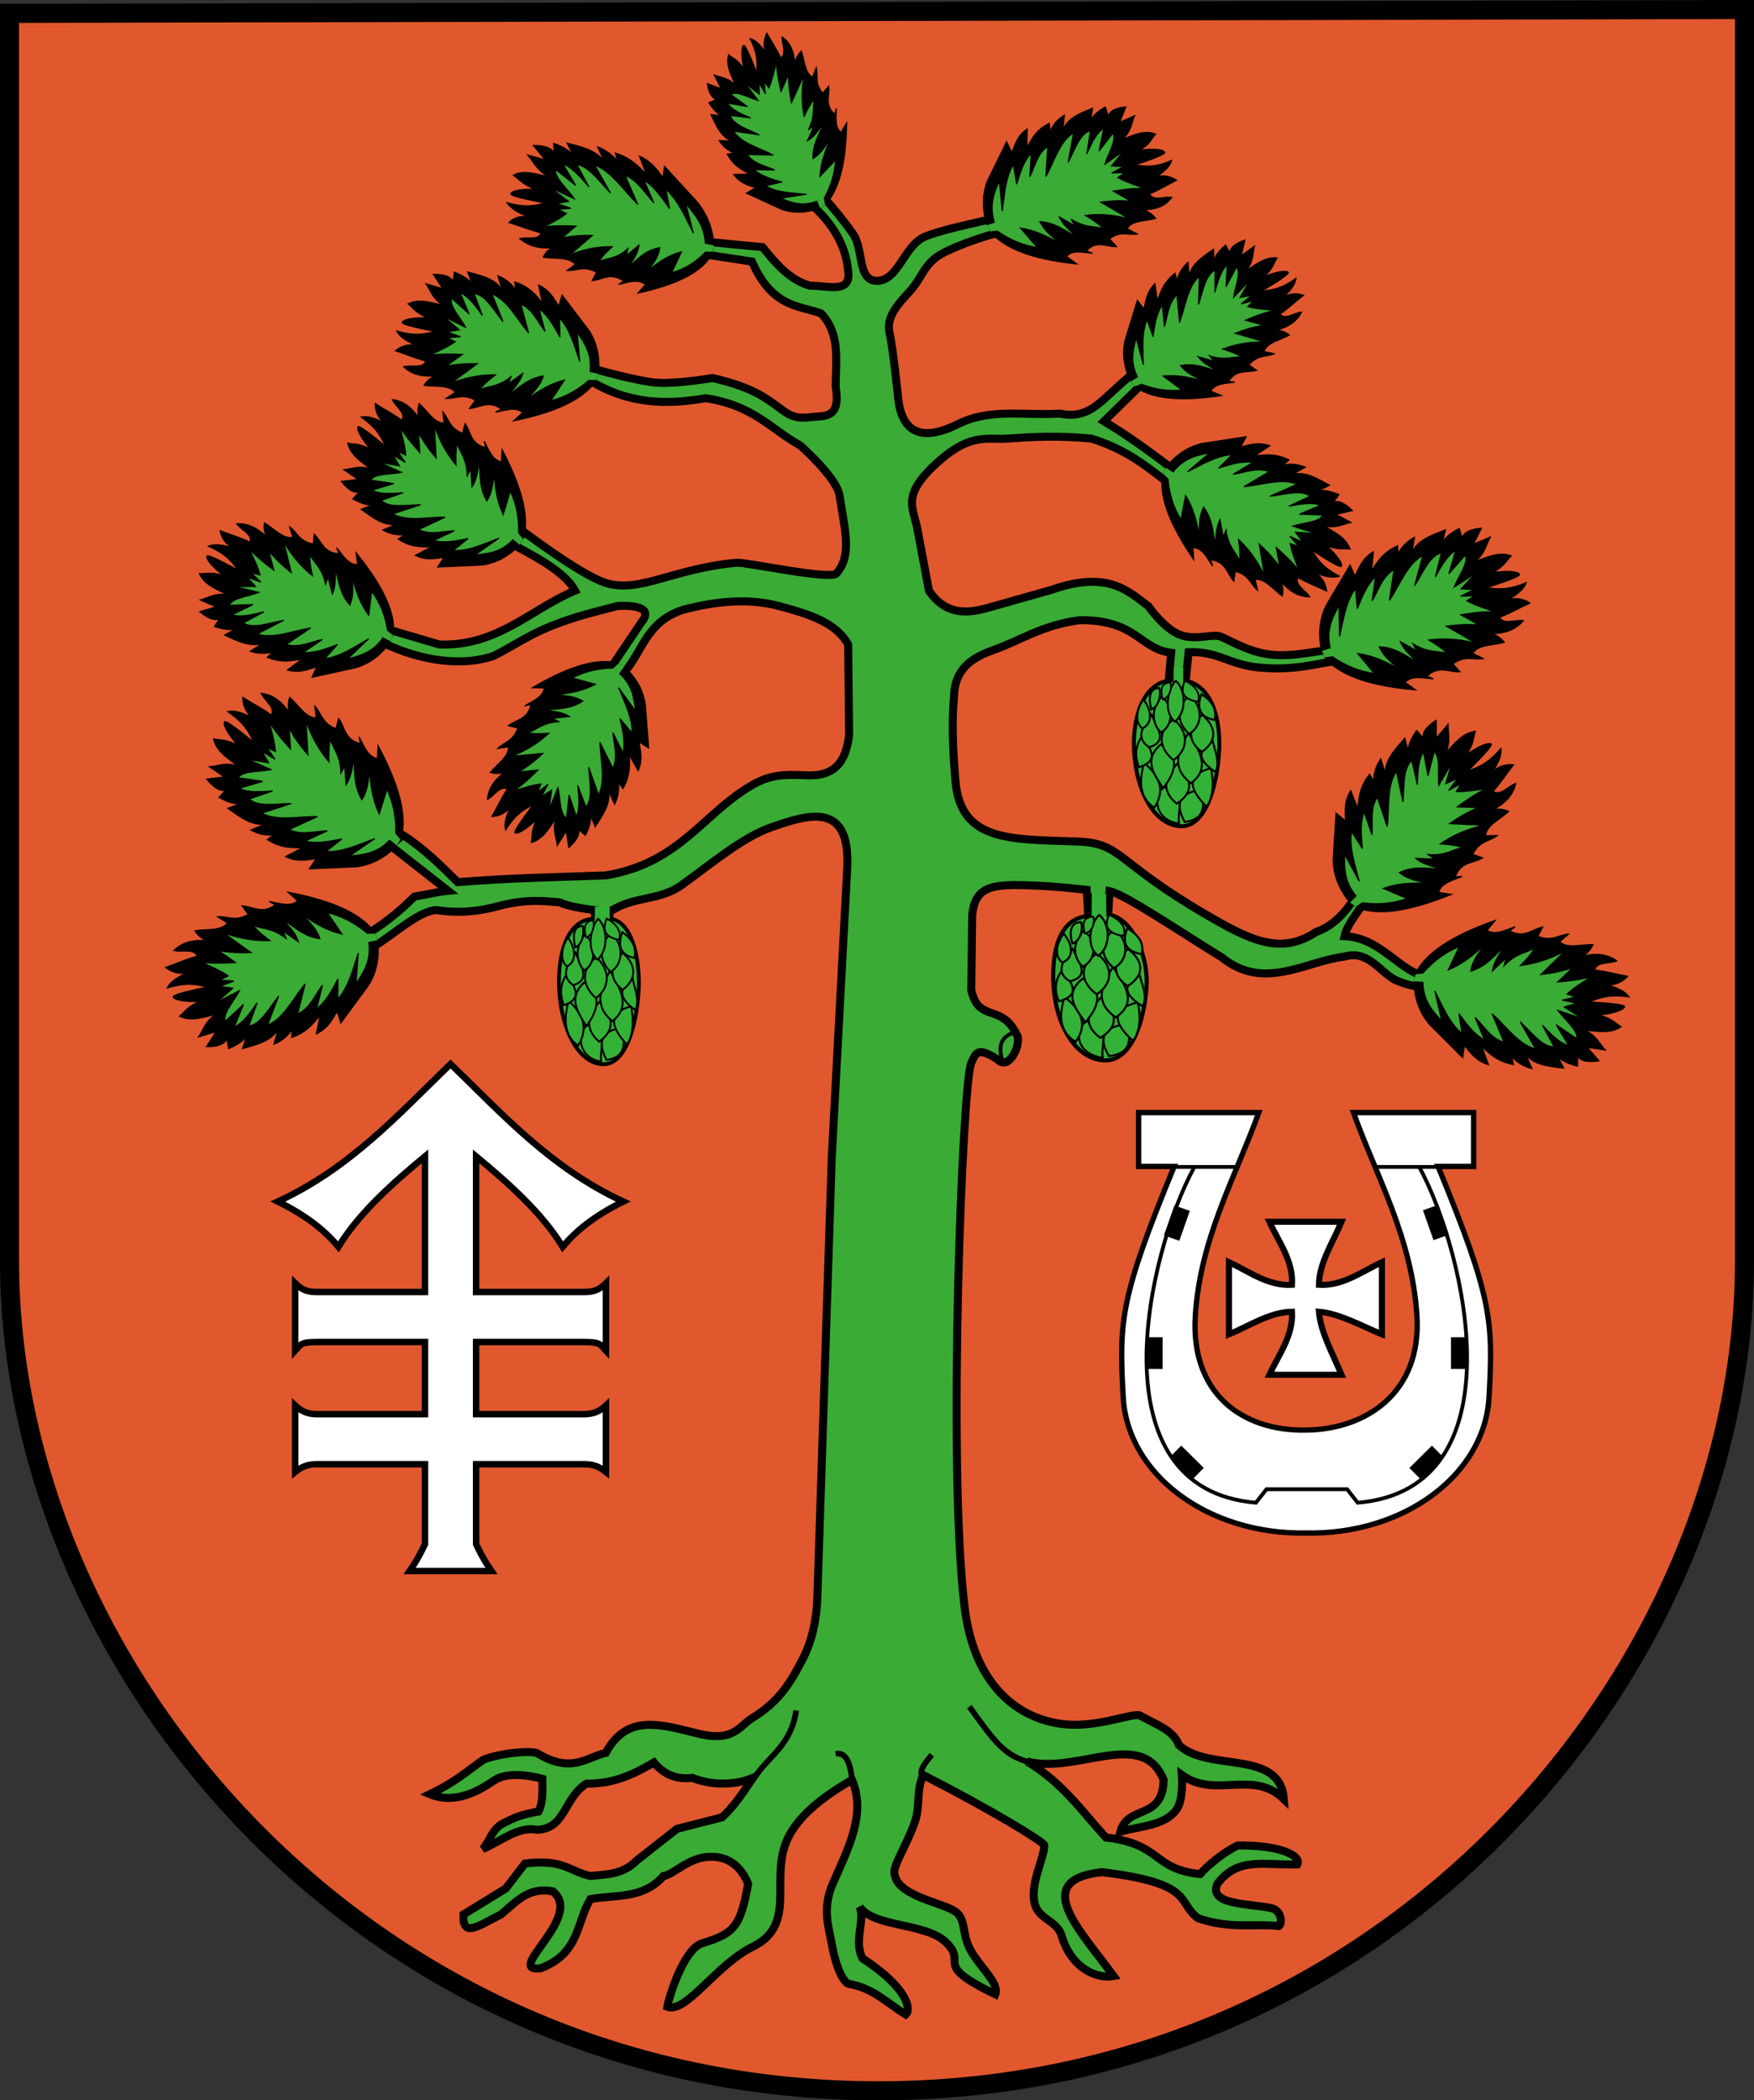 <?xml version="1.0" encoding="UTF-8" standalone="no"?>
<!-- Created with Inkscape (http://www.inkscape.org/) -->
<svg
   xmlns:svg="http://www.w3.org/2000/svg"
   xmlns="http://www.w3.org/2000/svg"
   version="1.0"
   width="460.579"
   height="551.3"
   id="svg2">
  <rect width="100%" height="100%" fill="#333333" stroke="none"/>
  <defs
     id="defs4" />
  <g
     transform="translate(-65.18,-66.984)"
     id="layer8" />
  <g
     transform="translate(-65.18,-66.984)"
     id="layer9" />
  <g
     transform="translate(-65.18,-66.984)"
     id="layer10">
    <path
       d="M 67.68,70.494 L 523.259,69.484 L 523.259,397.783 C 523.259,504.928 430.17,616.001 295.47,615.783 C 160.766,615.565 67.68,504.523 67.68,397.783 L 67.68,70.494 z"
       id="path5338"
       style="fill:#e1582e;fill-opacity:1;fill-rule:evenodd;stroke:#000000;stroke-width:5;stroke-linecap:butt;stroke-linejoin:miter;stroke-miterlimit:4;stroke-dasharray:none;stroke-opacity:1" />
    <path
       d="M 371.952,246.857 L 372.709,238.329 C 364.313,237.239 363.654,229.726 348.824,229.758 C 338.532,231.117 333.409,235.061 325.714,237.719 C 321.448,239.328 315.947,241.874 315.714,249.505 C 315.011,257.005 315.444,264.505 316.071,272.005 C 317.407,287.961 330.467,287.259 347.98,287.867 C 359.848,288.271 357.675,292.939 381.786,307.005 C 393.48,313.827 401.462,317.772 410.714,311.648 C 418.611,308.791 420.874,301.708 425.357,296.291 L 428.214,297.362 C 424.289,303.033 418.894,309.223 418.214,312.719 C 430.487,313.088 435.79,328.629 445.714,321.291 L 444.286,325.576 C 440.63,325.73 438.21,327.12 431.429,324.148 C 427.186,321.746 424.254,316.286 418.214,318.076 C 407.958,319.282 397.052,327.283 385.941,318.242 C 374.242,311.058 360.678,301.8 356.533,300.89 L 356.071,308.791 L 351.028,308.89 L 350.523,300.556 C 344.39,299.877 338.497,299.329 331.077,299.293 C 325.056,299.49 321.163,300.264 320.471,307.122 L 320.218,326.82 C 322.104,335.524 328.131,330.273 332.088,338.437 C 333.719,340.497 330.179,348.497 327.037,345.003 C 321.945,341.816 321.481,343.151 320.218,346.013 C 317.969,350.416 313.881,450.646 318.451,488.697 C 320.965,509.635 332.642,517.997 343.925,519.489 C 353,520.69 362,516.645 364.413,517.234 C 369.159,519.847 373.292,521.141 374.767,525.063 C 382.758,532.301 401.266,525.995 402.293,539.205 C 394.126,531.3 384.299,539.272 375.524,532.891 C 375.757,536.355 375.397,540.042 374.232,541.786 C 371.262,546.233 364.696,546.253 359.362,547.791 C 361.308,540.629 370.55,544.891 370.726,534.154 C 365.151,520.377 348.063,532.781 334.866,529.356 C 344.298,534.994 349.243,542.427 355.574,549.306 C 370.358,551.003 367.672,557.59 380.322,558.903 C 383.136,555.726 387.489,552.649 390.201,551.39 C 401.515,551.266 407.042,554.166 405.829,556.377 C 396.701,556.589 390.239,554.398 384.868,561.428 C 382.425,566.947 392.379,566.542 398.83,567.796 C 401.782,568.37 401.914,571.774 401.031,572.54 C 393.959,571.866 388.339,573.369 379.817,570.519 C 374.023,566.31 379.224,561.39 354.564,558.398 C 335.384,560.446 349.113,573.974 357.594,585.672 C 353.36,586.457 346.532,583.869 343.934,575.043 C 342.83,571.295 338.094,570.742 336.967,566.988 C 335.415,561.819 339.336,554.95 339.411,551.327 C 338.876,550.202 325.374,541.997 307.591,532.891 C 305.618,537.534 306.997,540.841 305.288,545.579 C 303.271,551.171 299.911,556.392 300.015,558.398 C 300.333,564.486 311.439,566.05 315.668,568.503 C 319.116,570.504 317.435,574.418 320.245,579.24 C 322.756,583.55 327.648,587.676 326.532,590.47 C 309.289,582.125 319.817,582.525 313.364,576.625 C 307.946,571.67 294.477,572.86 290.924,567.489 C 292.391,571.139 289.302,576.424 291.652,581.021 C 303.96,589.061 304.356,594.623 303.046,595.773 C 298.195,592.879 294.551,588.779 287.893,587.692 C 286.559,586.991 284.715,583.605 283.559,577.094 C 282.849,573.089 280.986,567.901 283.853,561.428 C 287.801,552.337 292.735,543.245 288.904,534.154 C 281.896,538.26 274.055,543.753 271.405,551.072 C 267.753,561.162 274.139,572.095 263.145,577.843 C 253.631,582.223 245.373,595.598 240.416,593.753 C 240.793,591.156 244.808,578.522 249.508,577.085 C 257.974,574.498 259.599,572.752 261.63,561.428 C 258.918,554.961 254.266,554.164 251.026,554.395 C 245.69,554.776 241.802,559.22 239.406,559.408 C 234.032,565.524 226.82,564.283 220.213,565.469 C 216.44,571.749 217.444,579.767 207.081,583.651 C 197.382,584.617 218.6,570.195 210.364,563.448 C 203.921,562.147 200.609,566.326 196.727,569.509 C 191.143,572.228 186.548,575.99 186.878,569.509 L 197.99,562.691 L 203.041,556.125 C 213.4,554.901 214.662,558.227 220.213,559.408 C 224.432,558.954 228.761,559.046 232.335,555.367 L 242.942,547.033 L 254.811,544.003 C 258.465,540.552 260.513,537.1 262.892,533.649 C 258.301,535.566 252.244,535.758 246.982,533.649 C 243.317,534.088 239.874,533.198 236.881,529.608 C 230.154,533.605 225.257,535.208 219.203,535.164 C 213.168,538.87 213.761,547.117 206.071,547.286 C 201.357,546.314 196.643,550.285 191.929,552.337 C 193.918,550.202 194.394,546.631 197.99,545.266 C 201.336,543.442 203.869,543.005 206.576,542.488 C 207.85,540.094 207.599,536.938 207.586,533.901 C 207.586,533.901 199.511,531.502 195.212,534.154 C 193.218,535.384 185.859,541.182 178.039,537.942 C 185.418,534.379 187.821,531.81 192.182,528.851 C 195.549,527.504 202.704,526.409 206.071,527.083 C 215.159,532.633 218.894,528.369 224.254,527.083 C 229.853,516.713 238.626,519.607 248.498,522.032 C 257.92,524.347 259.238,520.057 262.64,517.991 C 270.004,513.519 272.849,508.348 275.772,502.839 C 278.552,497.598 279.628,491.79 279.812,486.172 L 283.6,370.509 L 287.641,295 C 288.603,277.024 277.244,280.83 267.69,284.141 C 260.134,286.76 251.479,294.062 244.204,299.293 C 238.216,303.599 231.279,302.103 225.264,306.365 C 219.832,305.738 214.896,305.123 212.132,303.839 C 208.795,303.59 203.701,302.757 195.97,304.849 C 190.697,306.277 185.44,306.751 179.807,305.859 C 174.922,306.123 168.527,312.425 162.887,315.708 L 158.846,313.688 C 164.973,310.527 170.271,306.085 173.999,302.324 C 179.551,301.399 179.773,301.112 182.838,300.809 L 167.685,288.939 L 170.968,286.161 C 176.668,289.836 180.968,294.209 185.363,298.536 C 198.825,297.448 211.417,297.23 224.254,296.768 C 244.209,293.463 250.125,279.773 263.65,272.524 C 268.803,269.763 273.57,270.469 277.792,270.504 C 285.207,270.566 287.415,265.881 288.146,259.898 L 287.893,236.159 C 284.704,230.331 277.493,228.141 269.711,226.057 C 261.984,223.989 253.459,224.688 244.457,227.068 C 234.957,230.23 234.029,237.679 229.305,243.23 L 225.264,242.725 L 233.598,230.351 C 236.693,226.614 232.207,225.785 227.284,226.057 C 222.652,227.322 218.382,228.226 213.142,230.098 C 204.455,233.128 200.838,236.159 194.707,239.189 C 185.036,242.453 173.132,239.576 164.655,235.149 L 167.685,232.371 L 180.565,236.159 C 195.908,236.655 204.435,226.928 216.173,222.017 C 213.35,216.639 204.085,212.299 197.99,208.885 L 200.768,205.097 C 200.768,205.097 217.253,217.803 224.254,219.996 C 233.095,222.766 241.973,216.184 258.599,214.693 C 261.033,214.475 283.284,219.336 284.863,217.471 C 288.948,212.646 287.076,206.459 285.621,197.016 C 284.894,192.301 275.267,183.884 275.267,183.884 C 267.449,179.543 263.127,173.454 250.518,171.509 C 240.682,173.182 230.717,173.3 220.213,166.963 L 220.718,163.68 C 220.718,163.68 232.8,167.205 238.143,167.469 C 243.4,167.728 252.286,166.206 252.286,166.206 C 263.965,168.9 266.912,172.037 271.226,175.045 C 274.667,177.443 277.252,176.421 280.065,176.307 C 283.772,176.157 285.639,174.722 284.61,168.479 C 284.639,161.737 285.935,154.742 280.822,149.286 C 275.435,147.17 268.027,147.992 262.64,135.649 L 247.74,133.376 L 249.76,130.345 L 265.418,131.861 C 268.892,136.096 272.348,140.354 277.792,141.962 C 282.89,142.009 288.736,144.067 287.893,138.174 C 287.338,131.6 283.988,125.724 278.044,120.496 L 279.56,116.961 C 279.939,116.771 285.967,123.785 289.156,128.325 C 291.992,132.362 290.291,140.43 295.217,140.7 C 300.846,141.007 302.529,131.815 307.591,129.335 C 313.535,126.424 333.931,123.354 340.169,120.496 C 341.923,125.323 336.282,126.266 328.748,127.776 C 323.551,128.816 313.629,132.412 310.874,134.639 C 307.339,137.496 307.133,140.131 304.056,143.477 C 301.185,146.6 297.784,150.157 298.753,154.337 C 299.71,158.47 301.025,171.509 301.025,171.509 C 302.326,183.956 311.426,180.949 316.683,178.328 C 325.18,174.091 333.604,176.109 343.452,175.55 C 350.374,176.956 353.438,173.207 357.905,169.212 C 360.25,167.115 363.574,163.94 366.18,162.418 L 367.19,165.701 L 355.069,177.57 C 364.277,183.067 372.813,189.911 380.828,196.005 L 377.797,197.773 C 369.141,192.549 364.321,186.047 351.786,182.116 C 342.627,181.24 336.091,181.676 329.562,182.116 C 324.65,182.446 320.222,180.66 312.137,187.672 C 301.537,196.865 304.981,200.016 306.076,205.854 L 309.107,222.017 C 314.284,229.723 321.297,227.469 326.279,226.057 L 341.432,221.764 C 356.416,216.524 361.752,222.504 366.685,226.057 C 369.009,229.235 372.357,232.867 375.686,233.833 C 379.74,235.01 383.766,233.21 385.878,234.139 C 388.241,235.177 392.511,237.684 397.262,238.567 C 403.82,239.787 410.283,237.795 415.93,237.422 L 418.203,240.2 C 410.869,240.971 405.82,243.107 395.98,242.22 C 387.848,241.487 385.121,237.874 377.292,238.179 L 376.534,245.755"
       id="path6715"
       style="fill:#3aab35;fill-opacity:1;fill-rule:evenodd;stroke:#000000;stroke-width:2.1;stroke-linecap:butt;stroke-linejoin:miter;stroke-miterlimit:4;stroke-dasharray:none;stroke-opacity:1" />
    <g
       id="g6438">
      <path
         d="M 170.492,287.122 C 172.416,280.185 169.006,271.266 164.464,262.719 L 164.286,266.112 C 161.64,265.592 160.77,262.705 159.464,260.398 L 159.821,262.184 C 155.587,261.146 155.805,257.882 154.107,255.576 L 153.393,258.255 C 149.623,256.772 149.701,254.327 147.857,252.362 L 148.214,255.398 C 145.511,255.524 143.529,252.037 141.25,250.041 C 140.709,251.68 140.843,252.983 141.25,254.148 C 139.361,251.403 137.061,249.343 133.75,248.969 C 134.736,251.053 137.554,252.6 136.429,254.684 C 133.869,252.797 131.667,251.782 128.929,250.041 C 128.95,252.268 129.801,253.943 131.25,255.219 C 129.167,254.318 127.083,253.309 125,253.791 C 129.399,256.775 130.651,259.309 131.786,261.826 C 131.786,261.826 124.493,255.664 124.107,256.469 C 123.488,257.761 127.664,263.262 128.393,262.898 C 123.666,260.679 123.443,261.463 121.25,260.934 C 122.046,264.325 125.074,266.042 127.679,268.076 C 124.426,267.007 122.577,268.043 120.179,268.255 L 124.107,270.934 L 119.464,271.469 C 121.369,273.85 123.036,274.803 124.464,274.326 L 122.679,276.291 C 124.789,277.444 126.757,278.168 128.393,277.898 L 125,279.148 C 128.132,281.368 131.228,283.801 134.821,283.255 L 131.071,284.862 C 133.37,286.104 135.317,286.291 137.143,286.112 L 135.357,287.362 C 139.099,289.694 141.819,289.469 144.643,289.505 L 140.179,291.826 C 143.183,293.31 145.667,292.709 148.214,292.362 L 146.429,295.041 L 158.75,294.505 C 162.472,294.037 165.975,292.364 169.233,289.115"
         id="path6436"
         style="fill:#000000;fill-rule:evenodd;stroke:#000100;stroke-width:0.3;stroke-linecap:butt;stroke-linejoin:miter;stroke-miterlimit:4;stroke-dasharray:none;stroke-opacity:1" />
      <path
         d="M 170.406,287.213 L 169.109,285.687 C 169.194,281.83 168.584,277.973 166.767,274.117 C 166.276,275.769 165.733,277.576 164.772,280.636 C 162.996,276.897 162.622,273.701 162.216,269.504 C 161.766,272.956 161.548,274.792 160.196,276.892 C 158.126,273.323 158.392,270.551 158.114,266.086 C 157.628,268.485 157.419,271.022 156.038,272.973 L 155.711,268.092 L 154.701,269.912 C 154.589,265.284 152.851,263.907 151.885,260.985 C 151.404,263.542 151.555,265.811 151.584,266.974 C 149.38,264.396 147.261,261.141 145.529,256.194 C 145.695,259.153 145.862,262.112 146.028,265.071 C 144.668,263.485 143.359,262.029 141.075,258.133 L 141.452,263.556 C 139.747,261.662 138.073,259.86 135.907,256.582 C 136.551,259.134 137.31,261.687 137.503,264.239 L 135.228,263.214 L 137.386,266.26 L 133.978,264.25 L 135.718,267.208 L 130.116,266.234 L 136.315,268.989 C 133.385,269.658 128.937,269.188 127.708,271.132 L 134.141,272.081 L 128.06,273.892 C 130.06,275.029 133.354,274.873 136.758,274.606 L 130.647,276.713 C 132.893,278.891 137.656,277.922 141.661,277.902 L 133.856,280.427 C 137.983,282.633 143.551,281.237 148.528,281.32 L 141.111,284.733 C 144.444,286.349 147.777,285.158 151.11,285.065 L 145.294,287.763 C 148.51,288.537 151.725,287.811 154.941,287.202 L 150.794,290.498 C 155.06,290.725 159.327,288.687 163.594,287.11 L 156.88,291.712 C 160.412,291.313 163.944,291.179 167.476,287.554 L 169.288,289.025"
         id="path5925"
         style="fill:#3aab35;fill-opacity:1;fill-rule:evenodd;stroke:#000000;stroke-width:0.3;stroke-linecap:butt;stroke-linejoin:miter;stroke-miterlimit:4;stroke-dasharray:none;stroke-opacity:1" />
    </g>
    <g
       transform="matrix(0.938,0,0,0.954,42.75,-65.645)"
       id="g6442">
      <path
         d="M 170.492,287.122 C 172.416,280.185 169.006,271.266 164.464,262.719 L 164.286,266.112 C 161.64,265.592 160.77,262.705 159.464,260.398 L 159.821,262.184 C 155.587,261.146 155.805,257.882 154.107,255.576 L 153.393,258.255 C 149.623,256.772 149.701,254.327 147.857,252.362 L 148.214,255.398 C 145.511,255.524 143.529,252.037 141.25,250.041 C 140.709,251.68 140.843,252.983 141.25,254.148 C 139.361,251.403 137.061,249.343 133.75,248.969 C 134.736,251.053 137.554,252.6 136.429,254.684 C 133.869,252.797 131.667,251.782 128.929,250.041 C 128.95,252.268 129.801,253.943 131.25,255.219 C 129.167,254.318 127.083,253.309 125,253.791 C 129.399,256.775 130.651,259.309 131.786,261.826 C 131.786,261.826 124.493,255.664 124.107,256.469 C 123.488,257.761 127.664,263.262 128.393,262.898 C 123.666,260.679 123.443,261.463 121.25,260.934 C 122.046,264.325 125.074,266.042 127.679,268.076 C 124.426,267.007 122.577,268.043 120.179,268.255 L 124.107,270.934 L 119.464,271.469 C 121.369,273.85 123.036,274.803 124.464,274.326 L 122.679,276.291 C 124.789,277.444 126.757,278.168 128.393,277.898 L 125,279.148 C 128.132,281.368 131.228,283.801 134.821,283.255 L 131.071,284.862 C 133.37,286.104 135.317,286.291 137.143,286.112 L 135.357,287.362 C 139.099,289.694 141.819,289.469 144.643,289.505 L 140.179,291.826 C 143.183,293.31 145.667,292.709 148.214,292.362 L 146.429,295.041 L 158.75,294.505 C 162.472,294.037 165.975,292.364 169.233,289.115"
         id="path6444"
         style="fill:#000000;fill-rule:evenodd;stroke:#000100;stroke-width:0.3;stroke-linecap:butt;stroke-linejoin:miter;stroke-miterlimit:4;stroke-dasharray:none;stroke-opacity:1" />
      <path
         d="M 170.406,287.213 L 169.109,285.687 C 169.194,281.83 168.584,277.973 166.767,274.117 C 166.276,275.769 165.733,277.576 164.772,280.636 C 162.996,276.897 162.622,273.701 162.216,269.504 C 161.766,272.956 161.548,274.792 160.196,276.892 C 158.126,273.323 158.392,270.551 158.114,266.086 C 157.628,268.485 157.419,271.022 156.038,272.973 L 155.711,268.092 L 154.701,269.912 C 154.589,265.284 152.851,263.907 151.885,260.985 C 151.404,263.542 151.555,265.811 151.584,266.974 C 149.38,264.396 147.261,261.141 145.529,256.194 C 145.695,259.153 145.862,262.112 146.028,265.071 C 144.668,263.485 143.359,262.029 141.075,258.133 L 141.452,263.556 C 139.747,261.662 138.073,259.86 135.907,256.582 C 136.551,259.134 137.31,261.687 137.503,264.239 L 135.228,263.214 L 137.386,266.26 L 133.978,264.25 L 135.718,267.208 L 130.116,266.234 L 136.315,268.989 C 133.385,269.658 128.937,269.188 127.708,271.132 L 134.141,272.081 L 128.06,273.892 C 130.06,275.029 133.354,274.873 136.758,274.606 L 130.647,276.713 C 132.893,278.891 137.656,277.922 141.661,277.902 L 133.856,280.427 C 137.983,282.633 143.551,281.237 148.528,281.32 L 141.111,284.733 C 144.444,286.349 147.777,285.158 151.11,285.065 L 145.294,287.763 C 148.51,288.537 151.725,287.811 154.941,287.202 L 150.794,290.498 C 155.06,290.725 159.327,288.687 163.594,287.11 L 156.88,291.712 C 160.412,291.313 163.944,291.179 167.476,287.554 L 169.288,289.025"
         id="path6446"
         style="fill:#3aab35;fill-opacity:1;fill-rule:evenodd;stroke:#000000;stroke-width:0.3;stroke-linecap:butt;stroke-linejoin:miter;stroke-miterlimit:4;stroke-dasharray:none;stroke-opacity:1" />
    </g>
    <g
       transform="matrix(0.945,-0.165,0.169,0.92,-41.138,-2.504)"
       id="g6448">
      <path
         d="M 170.492,287.122 C 172.416,280.185 169.006,271.266 164.464,262.719 L 164.286,266.112 C 161.64,265.592 160.77,262.705 159.464,260.398 L 159.821,262.184 C 155.587,261.146 155.805,257.882 154.107,255.576 L 153.393,258.255 C 149.623,256.772 149.701,254.327 147.857,252.362 L 148.214,255.398 C 145.511,255.524 143.529,252.037 141.25,250.041 C 140.709,251.68 140.843,252.983 141.25,254.148 C 139.361,251.403 137.061,249.343 133.75,248.969 C 134.736,251.053 137.554,252.6 136.429,254.684 C 133.869,252.797 131.667,251.782 128.929,250.041 C 128.95,252.268 129.801,253.943 131.25,255.219 C 129.167,254.318 127.083,253.309 125,253.791 C 129.399,256.775 130.651,259.309 131.786,261.826 C 131.786,261.826 124.493,255.664 124.107,256.469 C 123.488,257.761 127.664,263.262 128.393,262.898 C 123.666,260.679 123.443,261.463 121.25,260.934 C 122.046,264.325 125.074,266.042 127.679,268.076 C 124.426,267.007 122.577,268.043 120.179,268.255 L 124.107,270.934 L 119.464,271.469 C 121.369,273.85 123.036,274.803 124.464,274.326 L 122.679,276.291 C 124.789,277.444 126.757,278.168 128.393,277.898 L 125,279.148 C 128.132,281.368 131.228,283.801 134.821,283.255 L 131.071,284.862 C 133.37,286.104 135.317,286.291 137.143,286.112 L 135.357,287.362 C 139.099,289.694 141.819,289.469 144.643,289.505 L 140.179,291.826 C 143.183,293.31 145.667,292.709 148.214,292.362 L 146.429,295.041 L 158.75,294.505 C 162.472,294.037 165.975,292.364 169.233,289.115"
         id="path6450"
         style="fill:#000000;fill-rule:evenodd;stroke:#000100;stroke-width:0.3;stroke-linecap:butt;stroke-linejoin:miter;stroke-miterlimit:4;stroke-dasharray:none;stroke-opacity:1" />
      <path
         d="M 170.406,287.213 L 169.109,285.687 C 169.194,281.83 168.584,277.973 166.767,274.117 C 166.276,275.769 165.733,277.576 164.772,280.636 C 162.996,276.897 162.622,273.701 162.216,269.504 C 161.766,272.956 161.548,274.792 160.196,276.892 C 158.126,273.323 158.392,270.551 158.114,266.086 C 157.628,268.485 157.419,271.022 156.038,272.973 L 155.711,268.092 L 154.701,269.912 C 154.589,265.284 152.851,263.907 151.885,260.985 C 151.404,263.542 151.555,265.811 151.584,266.974 C 149.38,264.396 147.261,261.141 145.529,256.194 C 145.695,259.153 145.862,262.112 146.028,265.071 C 144.668,263.485 143.359,262.029 141.075,258.133 L 141.452,263.556 C 139.747,261.662 138.073,259.86 135.907,256.582 C 136.551,259.134 137.31,261.687 137.503,264.239 L 135.228,263.214 L 137.386,266.26 L 133.978,264.25 L 135.718,267.208 L 130.116,266.234 L 136.315,268.989 C 133.385,269.658 128.937,269.188 127.708,271.132 L 134.141,272.081 L 128.06,273.892 C 130.06,275.029 133.354,274.873 136.758,274.606 L 130.647,276.713 C 132.893,278.891 137.656,277.922 141.661,277.902 L 133.856,280.427 C 137.983,282.633 143.551,281.237 148.528,281.32 L 141.111,284.733 C 144.444,286.349 147.777,285.158 151.11,285.065 L 145.294,287.763 C 148.51,288.537 151.725,287.811 154.941,287.202 L 150.794,290.498 C 155.06,290.725 159.327,288.687 163.594,287.11 L 156.88,291.712 C 160.412,291.313 163.944,291.179 167.476,287.554 L 169.288,289.025"
         id="path6452"
         style="fill:#3aab35;fill-opacity:1;fill-rule:evenodd;stroke:#000000;stroke-width:0.3;stroke-linecap:butt;stroke-linejoin:miter;stroke-miterlimit:4;stroke-dasharray:none;stroke-opacity:1" />
    </g>
    <g
       transform="matrix(0.627,-0.779,0.779,0.627,-166.968,264.57)"
       id="g6454">
      <path
         d="M 170.492,287.122 C 172.416,280.185 169.006,271.266 164.464,262.719 L 164.286,266.112 C 161.64,265.592 160.77,262.705 159.464,260.398 L 159.821,262.184 C 155.587,261.146 155.805,257.882 154.107,255.576 L 153.393,258.255 C 149.623,256.772 149.701,254.327 147.857,252.362 L 148.214,255.398 C 145.511,255.524 143.529,252.037 141.25,250.041 C 140.709,251.68 140.843,252.983 141.25,254.148 C 139.361,251.403 137.061,249.343 133.75,248.969 C 134.736,251.053 137.554,252.6 136.429,254.684 C 133.869,252.797 131.667,251.782 128.929,250.041 C 128.95,252.268 129.801,253.943 131.25,255.219 C 129.167,254.318 127.083,253.309 125,253.791 C 129.399,256.775 130.651,259.309 131.786,261.826 C 131.786,261.826 124.493,255.664 124.107,256.469 C 123.488,257.761 127.664,263.262 128.393,262.898 C 123.666,260.679 123.443,261.463 121.25,260.934 C 122.046,264.325 125.074,266.042 127.679,268.076 C 124.426,267.007 122.577,268.043 120.179,268.255 L 124.107,270.934 L 119.464,271.469 C 121.369,273.85 123.036,274.803 124.464,274.326 L 122.679,276.291 C 124.789,277.444 126.757,278.168 128.393,277.898 L 125,279.148 C 128.132,281.368 131.228,283.801 134.821,283.255 L 131.071,284.862 C 133.37,286.104 135.317,286.291 137.143,286.112 L 135.357,287.362 C 139.099,289.694 141.819,289.469 144.643,289.505 L 140.179,291.826 C 143.183,293.31 145.667,292.709 148.214,292.362 L 146.429,295.041 L 158.75,294.505 C 162.472,294.037 165.975,292.364 169.233,289.115"
         id="path6456"
         style="fill:#000000;fill-rule:evenodd;stroke:#000100;stroke-width:0.3;stroke-linecap:butt;stroke-linejoin:miter;stroke-miterlimit:4;stroke-dasharray:none;stroke-opacity:1" />
      <path
         d="M 170.406,287.213 L 169.109,285.687 C 169.194,281.83 168.584,277.973 166.767,274.117 C 166.276,275.769 165.733,277.576 164.772,280.636 C 162.996,276.897 162.622,273.701 162.216,269.504 C 161.766,272.956 161.548,274.792 160.196,276.892 C 158.126,273.323 158.392,270.551 158.114,266.086 C 157.628,268.485 157.419,271.022 156.038,272.973 L 155.711,268.092 L 154.701,269.912 C 154.589,265.284 152.851,263.907 151.885,260.985 C 151.404,263.542 151.555,265.811 151.584,266.974 C 149.38,264.396 147.261,261.141 145.529,256.194 C 145.695,259.153 145.862,262.112 146.028,265.071 C 144.668,263.485 143.359,262.029 141.075,258.133 L 141.452,263.556 C 139.747,261.662 138.073,259.86 135.907,256.582 C 136.551,259.134 137.31,261.687 137.503,264.239 L 135.228,263.214 L 137.386,266.26 L 133.978,264.25 L 135.718,267.208 L 130.116,266.234 L 136.315,268.989 C 133.385,269.658 128.937,269.188 127.708,271.132 L 134.141,272.081 L 128.06,273.892 C 130.06,275.029 133.354,274.873 136.758,274.606 L 130.647,276.713 C 132.893,278.891 137.656,277.922 141.661,277.902 L 133.856,280.427 C 137.983,282.633 143.551,281.237 148.528,281.32 L 141.111,284.733 C 144.444,286.349 147.777,285.158 151.11,285.065 L 145.294,287.763 C 148.51,288.537 151.725,287.811 154.941,287.202 L 150.794,290.498 C 155.06,290.725 159.327,288.687 163.594,287.11 L 156.88,291.712 C 160.412,291.313 163.944,291.179 167.476,287.554 L 169.288,289.025"
         id="path6458"
         style="fill:#3aab35;fill-opacity:1;fill-rule:evenodd;stroke:#000000;stroke-width:0.3;stroke-linecap:butt;stroke-linejoin:miter;stroke-miterlimit:4;stroke-dasharray:none;stroke-opacity:1" />
    </g>
    <g
       transform="matrix(-3.2630947e-2,-0.939,0.928,-3.4649177e-2,-33.498,411.042)"
       id="g6460">
      <path
         d="M 170.492,287.122 C 172.416,280.185 169.006,271.266 164.464,262.719 L 164.286,266.112 C 161.64,265.592 160.77,262.705 159.464,260.398 L 159.821,262.184 C 155.587,261.146 155.805,257.882 154.107,255.576 L 153.393,258.255 C 149.623,256.772 149.701,254.327 147.857,252.362 L 148.214,255.398 C 145.511,255.524 143.529,252.037 141.25,250.041 C 140.709,251.68 140.843,252.983 141.25,254.148 C 139.361,251.403 137.061,249.343 133.75,248.969 C 134.736,251.053 137.554,252.6 136.429,254.684 C 133.869,252.797 131.667,251.782 128.929,250.041 C 128.95,252.268 129.801,253.943 131.25,255.219 C 129.167,254.318 127.083,253.309 125,253.791 C 129.399,256.775 130.651,259.309 131.786,261.826 C 131.786,261.826 124.493,255.664 124.107,256.469 C 123.488,257.761 127.664,263.262 128.393,262.898 C 123.666,260.679 123.443,261.463 121.25,260.934 C 122.046,264.325 125.074,266.042 127.679,268.076 C 124.426,267.007 122.577,268.043 120.179,268.255 L 124.107,270.934 L 119.464,271.469 C 121.369,273.85 123.036,274.803 124.464,274.326 L 122.679,276.291 C 124.789,277.444 126.757,278.168 128.393,277.898 L 125,279.148 C 128.132,281.368 131.228,283.801 134.821,283.255 L 131.071,284.862 C 133.37,286.104 135.317,286.291 137.143,286.112 L 135.357,287.362 C 139.099,289.694 141.819,289.469 144.643,289.505 L 140.179,291.826 C 143.183,293.31 145.667,292.709 148.214,292.362 L 146.429,295.041 L 158.75,294.505 C 162.472,294.037 165.975,292.364 169.233,289.115"
         id="path6462"
         style="fill:#000000;fill-rule:evenodd;stroke:#000100;stroke-width:0.3;stroke-linecap:butt;stroke-linejoin:miter;stroke-miterlimit:4;stroke-dasharray:none;stroke-opacity:1" />
      <path
         d="M 170.406,287.213 L 169.109,285.687 C 169.194,281.83 168.584,277.973 166.767,274.117 C 166.276,275.769 165.733,277.576 164.772,280.636 C 162.996,276.897 162.622,273.701 162.216,269.504 C 161.766,272.956 161.548,274.792 160.196,276.892 C 158.126,273.323 158.392,270.551 158.114,266.086 C 157.628,268.485 157.419,271.022 156.038,272.973 L 155.711,268.092 L 154.701,269.912 C 154.589,265.284 152.851,263.907 151.885,260.985 C 151.404,263.542 151.555,265.811 151.584,266.974 C 149.38,264.396 147.261,261.141 145.529,256.194 C 145.695,259.153 145.862,262.112 146.028,265.071 C 144.668,263.485 143.359,262.029 141.075,258.133 L 141.452,263.556 C 139.747,261.662 138.073,259.86 135.907,256.582 C 136.551,259.134 137.31,261.687 137.503,264.239 L 135.228,263.214 L 137.386,266.26 L 133.978,264.25 L 135.718,267.208 L 130.116,266.234 L 136.315,268.989 C 133.385,269.658 128.937,269.188 127.708,271.132 L 134.141,272.081 L 128.06,273.892 C 130.06,275.029 133.354,274.873 136.758,274.606 L 130.647,276.713 C 132.893,278.891 137.656,277.922 141.661,277.902 L 133.856,280.427 C 137.983,282.633 143.551,281.237 148.528,281.32 L 141.111,284.733 C 144.444,286.349 147.777,285.158 151.11,285.065 L 145.294,287.763 C 148.51,288.537 151.725,287.811 154.941,287.202 L 150.794,290.498 C 155.06,290.725 159.327,288.687 163.594,287.11 L 156.88,291.712 C 160.412,291.313 163.944,291.179 167.476,287.554 L 169.288,289.025"
         id="path6464"
         style="fill:#3aab35;fill-opacity:1;fill-rule:evenodd;stroke:#000000;stroke-width:0.3;stroke-linecap:butt;stroke-linejoin:miter;stroke-miterlimit:4;stroke-dasharray:none;stroke-opacity:1" />
    </g>
    <g
       transform="matrix(0.611,0.736,0.735,-0.611,-93.548,216.939)"
       id="g6466">
      <path
         d="M 170.492,287.122 C 172.416,280.185 169.006,271.266 164.464,262.719 L 164.286,266.112 C 161.64,265.592 160.77,262.705 159.464,260.398 L 159.821,262.184 C 155.587,261.146 155.805,257.882 154.107,255.576 L 153.393,258.255 C 149.623,256.772 149.701,254.327 147.857,252.362 L 148.214,255.398 C 145.511,255.524 143.529,252.037 141.25,250.041 C 140.709,251.68 140.843,252.983 141.25,254.148 C 139.361,251.403 137.061,249.343 133.75,248.969 C 134.736,251.053 137.554,252.6 136.429,254.684 C 133.869,252.797 131.667,251.782 128.929,250.041 C 128.95,252.268 129.801,253.943 131.25,255.219 C 129.167,254.318 127.083,253.309 125,253.791 C 129.399,256.775 130.651,259.309 131.786,261.826 C 131.786,261.826 124.493,255.664 124.107,256.469 C 123.488,257.761 127.664,263.262 128.393,262.898 C 123.666,260.679 123.443,261.463 121.25,260.934 C 122.046,264.325 125.074,266.042 127.679,268.076 C 124.426,267.007 122.577,268.043 120.179,268.255 L 124.107,270.934 L 119.464,271.469 C 121.369,273.85 123.036,274.803 124.464,274.326 L 122.679,276.291 C 124.789,277.444 126.757,278.168 128.393,277.898 L 125,279.148 C 128.132,281.368 131.228,283.801 134.821,283.255 L 131.071,284.862 C 133.37,286.104 135.317,286.291 137.143,286.112 L 135.357,287.362 C 139.099,289.694 141.819,289.469 144.643,289.505 L 140.179,291.826 C 143.183,293.31 145.667,292.709 148.214,292.362 L 146.429,295.041 L 158.75,294.505 C 162.472,294.037 165.975,292.364 169.233,289.115"
         id="path6468"
         style="fill:#000000;fill-rule:evenodd;stroke:#000100;stroke-width:0.3;stroke-linecap:butt;stroke-linejoin:miter;stroke-miterlimit:4;stroke-dasharray:none;stroke-opacity:1" />
      <path
         d="M 170.406,287.213 L 169.109,285.687 C 169.194,281.83 168.584,277.973 166.767,274.117 C 166.276,275.769 165.733,277.576 164.772,280.636 C 162.996,276.897 162.622,273.701 162.216,269.504 C 161.766,272.956 161.548,274.792 160.196,276.892 C 158.126,273.323 158.392,270.551 158.114,266.086 C 157.628,268.485 157.419,271.022 156.038,272.973 L 155.711,268.092 L 154.701,269.912 C 154.589,265.284 152.851,263.907 151.885,260.985 C 151.404,263.542 151.555,265.811 151.584,266.974 C 149.38,264.396 147.261,261.141 145.529,256.194 C 145.695,259.153 145.862,262.112 146.028,265.071 C 144.668,263.485 143.359,262.029 141.075,258.133 L 141.452,263.556 C 139.747,261.662 138.073,259.86 135.907,256.582 C 136.551,259.134 137.31,261.687 137.503,264.239 L 135.228,263.214 L 137.386,266.26 L 133.978,264.25 L 135.718,267.208 L 130.116,266.234 L 136.315,268.989 C 133.385,269.658 128.937,269.188 127.708,271.132 L 134.141,272.081 L 128.06,273.892 C 130.06,275.029 133.354,274.873 136.758,274.606 L 130.647,276.713 C 132.893,278.891 137.656,277.922 141.661,277.902 L 133.856,280.427 C 137.983,282.633 143.551,281.237 148.528,281.32 L 141.111,284.733 C 144.444,286.349 147.777,285.158 151.11,285.065 L 145.294,287.763 C 148.51,288.537 151.725,287.811 154.941,287.202 L 150.794,290.498 C 155.06,290.725 159.327,288.687 163.594,287.11 L 156.88,291.712 C 160.412,291.313 163.944,291.179 167.476,287.554 L 169.288,289.025"
         id="path6470"
         style="fill:#3aab35;fill-opacity:1;fill-rule:evenodd;stroke:#000000;stroke-width:0.3;stroke-linecap:butt;stroke-linejoin:miter;stroke-miterlimit:4;stroke-dasharray:none;stroke-opacity:1" />
    </g>
    <g
       transform="matrix(1.034,0.119,0.1,-0.871,47.07,342.537)"
       id="g6472">
      <g
         transform="matrix(0.78,-0.744,0.527,0.78,-111.294,166.728)"
         id="g5282">
        <path
           d="M 170.492,287.122 C 172.416,280.185 169.006,271.266 164.464,262.719 L 164.286,266.112 C 161.64,265.592 160.77,262.705 159.464,260.398 L 159.821,262.184 C 155.587,261.146 155.805,257.882 154.107,255.576 L 153.393,258.255 C 149.623,256.772 149.701,254.327 147.857,252.362 L 148.214,255.398 C 145.511,255.524 143.529,252.037 141.25,250.041 C 140.709,251.68 140.843,252.983 141.25,254.148 C 139.361,251.403 137.061,249.343 133.75,248.969 C 134.736,251.053 137.554,252.6 136.429,254.684 C 133.869,252.797 131.667,251.782 128.929,250.041 C 128.95,252.268 129.801,253.943 131.25,255.219 C 129.167,254.318 127.083,253.309 125,253.791 C 129.399,256.775 130.651,259.309 131.786,261.826 C 131.786,261.826 124.493,255.664 124.107,256.469 C 123.488,257.761 127.664,263.262 128.393,262.898 C 123.666,260.679 123.443,261.463 121.25,260.934 C 122.046,264.325 125.074,266.042 127.679,268.076 C 124.426,267.007 122.577,268.043 120.179,268.255 L 124.107,270.934 L 119.464,271.469 C 121.369,273.85 123.036,274.803 124.464,274.326 L 122.679,276.291 C 124.789,277.444 126.757,278.168 128.393,277.898 L 125,279.148 C 128.132,281.368 131.228,283.801 134.821,283.255 L 131.071,284.862 C 133.37,286.104 135.317,286.291 137.143,286.112 L 135.357,287.362 C 139.099,289.694 141.819,289.469 144.643,289.505 L 140.179,291.826 C 143.183,293.31 145.667,292.709 148.214,292.362 L 146.429,295.041 L 158.75,294.505 C 162.472,294.037 165.975,292.364 169.233,289.115"
           id="path6474"
           style="fill:#000000;fill-rule:evenodd;stroke:#000100;stroke-width:0.3;stroke-linecap:butt;stroke-linejoin:miter;stroke-miterlimit:4;stroke-dasharray:none;stroke-opacity:1" />
        <path
           d="M 170.406,287.213 L 169.109,285.687 C 169.194,281.83 168.584,277.973 166.767,274.117 C 166.276,275.769 165.733,277.576 164.772,280.636 C 162.996,276.897 162.622,273.701 162.216,269.504 C 161.766,272.956 161.548,274.792 160.196,276.892 C 158.126,273.323 158.392,270.551 158.114,266.086 C 157.628,268.485 157.419,271.022 156.038,272.973 L 155.711,268.092 L 154.701,269.912 C 154.589,265.284 152.851,263.907 151.885,260.985 C 151.404,263.542 151.555,265.811 151.584,266.974 C 149.38,264.396 147.261,261.141 145.529,256.194 C 145.695,259.153 145.862,262.112 146.028,265.071 C 144.668,263.485 143.359,262.029 141.075,258.133 L 141.452,263.556 C 139.747,261.662 138.073,259.86 135.907,256.582 C 136.551,259.134 137.31,261.687 137.503,264.239 L 135.228,263.214 L 137.386,266.26 L 133.978,264.25 L 135.718,267.208 L 130.116,266.234 L 136.315,268.989 C 133.385,269.658 128.937,269.188 127.708,271.132 L 134.141,272.081 L 128.06,273.892 C 130.06,275.029 133.354,274.873 136.758,274.606 L 130.647,276.713 C 132.893,278.891 137.656,277.922 141.661,277.902 L 133.856,280.427 C 137.983,282.633 143.551,281.237 148.528,281.32 L 141.111,284.733 C 144.444,286.349 147.777,285.158 151.11,285.065 L 145.294,287.763 C 148.51,288.537 151.725,287.811 154.941,287.202 L 150.794,290.498 C 155.06,290.725 159.327,288.687 163.594,287.11 L 156.88,291.712 C 160.412,291.313 163.944,291.179 167.476,287.554 L 169.288,289.025"
           id="path6476"
           style="fill:#3aab35;fill-opacity:1;fill-rule:evenodd;stroke:#000000;stroke-width:0.3;stroke-linecap:butt;stroke-linejoin:miter;stroke-miterlimit:4;stroke-dasharray:none;stroke-opacity:1" />
      </g>
    </g>
    <g
       transform="matrix(0.735,0.38,-0.406,0.786,273.307,-169.862)"
       id="g6478">
      <path
         d="M 170.492,287.122 C 172.416,280.185 169.006,271.266 164.464,262.719 L 164.286,266.112 C 161.64,265.592 160.77,262.705 159.464,260.398 L 159.821,262.184 C 155.587,261.146 155.805,257.882 154.107,255.576 L 153.393,258.255 C 149.623,256.772 149.701,254.327 147.857,252.362 L 148.214,255.398 C 145.511,255.524 143.529,252.037 141.25,250.041 C 140.709,251.68 140.843,252.983 141.25,254.148 C 139.361,251.403 137.061,249.343 133.75,248.969 C 134.736,251.053 137.554,252.6 136.429,254.684 C 133.869,252.797 131.667,251.782 128.929,250.041 C 128.95,252.268 129.801,253.943 131.25,255.219 C 129.167,254.318 127.083,253.309 125,253.791 C 129.399,256.775 130.651,259.309 131.786,261.826 C 131.786,261.826 124.493,255.664 124.107,256.469 C 123.488,257.761 127.664,263.262 128.393,262.898 C 123.666,260.679 123.443,261.463 121.25,260.934 C 122.046,264.325 125.074,266.042 127.679,268.076 C 124.426,267.007 122.577,268.043 120.179,268.255 L 124.107,270.934 L 119.464,271.469 C 121.369,273.85 123.036,274.803 124.464,274.326 L 122.679,276.291 C 124.789,277.444 126.757,278.168 128.393,277.898 L 125,279.148 C 128.132,281.368 131.228,283.801 134.821,283.255 L 131.071,284.862 C 133.37,286.104 135.317,286.291 137.143,286.112 L 135.357,287.362 C 139.099,289.694 141.819,289.469 144.643,289.505 L 140.179,291.826 C 143.183,293.31 145.667,292.709 148.214,292.362 L 146.429,295.041 L 158.75,294.505 C 162.472,294.037 165.975,292.364 169.233,289.115"
         id="path6480"
         style="fill:#000000;fill-rule:evenodd;stroke:#000100;stroke-width:0.3;stroke-linecap:butt;stroke-linejoin:miter;stroke-miterlimit:4;stroke-dasharray:none;stroke-opacity:1" />
      <path
         d="M 170.406,287.213 L 169.109,285.687 C 169.194,281.83 168.584,277.973 166.767,274.117 C 166.276,275.769 165.733,277.576 164.772,280.636 C 162.996,276.897 162.622,273.701 162.216,269.504 C 161.766,272.956 161.548,274.792 160.196,276.892 C 158.126,273.323 158.392,270.551 158.114,266.086 C 157.628,268.485 157.419,271.022 156.038,272.973 L 155.711,268.092 L 154.701,269.912 C 154.589,265.284 152.851,263.907 151.885,260.985 C 151.404,263.542 151.555,265.811 151.584,266.974 C 149.38,264.396 147.261,261.141 145.529,256.194 C 145.695,259.153 145.862,262.112 146.028,265.071 C 144.668,263.485 143.359,262.029 141.075,258.133 L 141.452,263.556 C 139.747,261.662 138.073,259.86 135.907,256.582 C 136.551,259.134 137.31,261.687 137.503,264.239 L 135.228,263.214 L 137.386,266.26 L 133.978,264.25 L 135.718,267.208 L 130.116,266.234 L 136.315,268.989 C 133.385,269.658 128.937,269.188 127.708,271.132 L 134.141,272.081 L 128.06,273.892 C 130.06,275.029 133.354,274.873 136.758,274.606 L 130.647,276.713 C 132.893,278.891 137.656,277.922 141.661,277.902 L 133.856,280.427 C 137.983,282.633 143.551,281.237 148.528,281.32 L 141.111,284.733 C 144.444,286.349 147.777,285.158 151.11,285.065 L 145.294,287.763 C 148.51,288.537 151.725,287.811 154.941,287.202 L 150.794,290.498 C 155.06,290.725 159.327,288.687 163.594,287.11 L 156.88,291.712 C 160.412,291.313 163.944,291.179 167.476,287.554 L 169.288,289.025"
         id="path6482"
         style="fill:#3aab35;fill-opacity:1;fill-rule:evenodd;stroke:#000000;stroke-width:0.3;stroke-linecap:butt;stroke-linejoin:miter;stroke-miterlimit:4;stroke-dasharray:none;stroke-opacity:1" />
    </g>
    <g
       transform="matrix(-0.445,0.811,-0.819,-0.54,636.302,144.76)"
       id="g6484">
      <path
         d="M 170.492,287.122 C 172.416,280.185 169.006,271.266 164.464,262.719 L 164.286,266.112 C 161.64,265.592 160.77,262.705 159.464,260.398 L 159.821,262.184 C 155.587,261.146 155.805,257.882 154.107,255.576 L 153.393,258.255 C 149.623,256.772 149.701,254.327 147.857,252.362 L 148.214,255.398 C 145.511,255.524 143.529,252.037 141.25,250.041 C 140.709,251.68 140.843,252.983 141.25,254.148 C 139.361,251.403 137.061,249.343 133.75,248.969 C 134.736,251.053 137.554,252.6 136.429,254.684 C 133.869,252.797 131.667,251.782 128.929,250.041 C 128.95,252.268 129.801,253.943 131.25,255.219 C 129.167,254.318 127.083,253.309 125,253.791 C 129.399,256.775 130.651,259.309 131.786,261.826 C 131.786,261.826 124.493,255.664 124.107,256.469 C 123.488,257.761 127.664,263.262 128.393,262.898 C 123.666,260.679 123.443,261.463 121.25,260.934 C 122.046,264.325 125.074,266.042 127.679,268.076 C 124.426,267.007 122.577,268.043 120.179,268.255 L 124.107,270.934 L 119.464,271.469 C 121.369,273.85 123.036,274.803 124.464,274.326 L 122.679,276.291 C 124.789,277.444 126.757,278.168 128.393,277.898 L 125,279.148 C 128.132,281.368 131.228,283.801 134.821,283.255 L 131.071,284.862 C 133.37,286.104 135.317,286.291 137.143,286.112 L 135.357,287.362 C 139.099,289.694 141.819,289.469 144.643,289.505 L 140.179,291.826 C 143.183,293.31 145.667,292.709 148.214,292.362 L 146.429,295.041 L 158.75,294.505 C 162.472,294.037 165.975,292.364 169.233,289.115"
         id="path6486"
         style="fill:#000000;fill-rule:evenodd;stroke:#000100;stroke-width:0.3;stroke-linecap:butt;stroke-linejoin:miter;stroke-miterlimit:4;stroke-dasharray:none;stroke-opacity:1" />
      <path
         d="M 170.406,287.213 L 169.109,285.687 C 169.194,281.83 168.584,277.973 166.767,274.117 C 166.276,275.769 165.733,277.576 164.772,280.636 C 162.996,276.897 162.622,273.701 162.216,269.504 C 161.766,272.956 161.548,274.792 160.196,276.892 C 158.126,273.323 158.392,270.551 158.114,266.086 C 157.628,268.485 157.419,271.022 156.038,272.973 L 155.711,268.092 L 154.701,269.912 C 154.589,265.284 152.851,263.907 151.885,260.985 C 151.404,263.542 151.555,265.811 151.584,266.974 C 149.38,264.396 147.261,261.141 145.529,256.194 C 145.695,259.153 145.862,262.112 146.028,265.071 C 144.668,263.485 143.359,262.029 141.075,258.133 L 141.452,263.556 C 139.747,261.662 138.073,259.86 135.907,256.582 C 136.551,259.134 137.31,261.687 137.503,264.239 L 135.228,263.214 L 137.386,266.26 L 133.978,264.25 L 135.718,267.208 L 130.116,266.234 L 136.315,268.989 C 133.385,269.658 128.937,269.188 127.708,271.132 L 134.141,272.081 L 128.06,273.892 C 130.06,275.029 133.354,274.873 136.758,274.606 L 130.647,276.713 C 132.893,278.891 137.656,277.922 141.661,277.902 L 133.856,280.427 C 137.983,282.633 143.551,281.237 148.528,281.32 L 141.111,284.733 C 144.444,286.349 147.777,285.158 151.11,285.065 L 145.294,287.763 C 148.51,288.537 151.725,287.811 154.941,287.202 L 150.794,290.498 C 155.06,290.725 159.327,288.687 163.594,287.11 L 156.88,291.712 C 160.412,291.313 163.944,291.179 167.476,287.554 L 169.288,289.025"
         id="path6488"
         style="fill:#3aab35;fill-opacity:1;fill-rule:evenodd;stroke:#000000;stroke-width:0.3;stroke-linecap:butt;stroke-linejoin:miter;stroke-miterlimit:4;stroke-dasharray:none;stroke-opacity:1" />
    </g>
    <g
       transform="matrix(-0.302,0.849,-0.853,-0.301,659.722,110.275)"
       id="g6490">
      <path
         d="M 170.492,287.122 C 172.416,280.185 169.006,271.266 164.464,262.719 L 164.286,266.112 C 161.64,265.592 160.77,262.705 159.464,260.398 L 159.821,262.184 C 155.587,261.146 155.805,257.882 154.107,255.576 L 153.393,258.255 C 149.623,256.772 149.701,254.327 147.857,252.362 L 148.214,255.398 C 145.511,255.524 143.529,252.037 141.25,250.041 C 140.709,251.68 140.843,252.983 141.25,254.148 C 139.361,251.403 137.061,249.343 133.75,248.969 C 134.736,251.053 137.554,252.6 136.429,254.684 C 133.869,252.797 131.667,251.782 128.929,250.041 C 128.95,252.268 129.801,253.943 131.25,255.219 C 129.167,254.318 127.083,253.309 125,253.791 C 129.399,256.775 130.651,259.309 131.786,261.826 C 131.786,261.826 124.493,255.664 124.107,256.469 C 123.488,257.761 127.664,263.262 128.393,262.898 C 123.666,260.679 123.443,261.463 121.25,260.934 C 122.046,264.325 125.074,266.042 127.679,268.076 C 124.426,267.007 122.577,268.043 120.179,268.255 L 124.107,270.934 L 119.464,271.469 C 121.369,273.85 123.036,274.803 124.464,274.326 L 122.679,276.291 C 124.789,277.444 126.757,278.168 128.393,277.898 L 125,279.148 C 128.132,281.368 131.228,283.801 134.821,283.255 L 131.071,284.862 C 133.37,286.104 135.317,286.291 137.143,286.112 L 135.357,287.362 C 139.099,289.694 141.819,289.469 144.643,289.505 L 140.179,291.826 C 143.183,293.31 145.667,292.709 148.214,292.362 L 146.429,295.041 L 158.75,294.505 C 162.472,294.037 165.975,292.364 169.233,289.115"
         id="path6492"
         style="fill:#000000;fill-rule:evenodd;stroke:#000100;stroke-width:0.3;stroke-linecap:butt;stroke-linejoin:miter;stroke-miterlimit:4;stroke-dasharray:none;stroke-opacity:1" />
      <path
         d="M 170.406,287.213 L 169.109,285.687 C 169.194,281.83 168.584,277.973 166.767,274.117 C 166.276,275.769 165.733,277.576 164.772,280.636 C 162.996,276.897 162.622,273.701 162.216,269.504 C 161.766,272.956 161.548,274.792 160.196,276.892 C 158.126,273.323 158.392,270.551 158.114,266.086 C 157.628,268.485 157.419,271.022 156.038,272.973 L 155.711,268.092 L 154.701,269.912 C 154.589,265.284 152.851,263.907 151.885,260.985 C 151.404,263.542 151.555,265.811 151.584,266.974 C 149.38,264.396 147.261,261.141 145.529,256.194 C 145.695,259.153 145.862,262.112 146.028,265.071 C 144.668,263.485 143.359,262.029 141.075,258.133 L 141.452,263.556 C 139.747,261.662 138.073,259.86 135.907,256.582 C 136.551,259.134 137.31,261.687 137.503,264.239 L 135.228,263.214 L 137.386,266.26 L 133.978,264.25 L 135.718,267.208 L 130.116,266.234 L 136.315,268.989 C 133.385,269.658 128.937,269.188 127.708,271.132 L 134.141,272.081 L 128.06,273.892 C 130.06,275.029 133.354,274.873 136.758,274.606 L 130.647,276.713 C 132.893,278.891 137.656,277.922 141.661,277.902 L 133.856,280.427 C 137.983,282.633 143.551,281.237 148.528,281.32 L 141.111,284.733 C 144.444,286.349 147.777,285.158 151.11,285.065 L 145.294,287.763 C 148.51,288.537 151.725,287.811 154.941,287.202 L 150.794,290.498 C 155.06,290.725 159.327,288.687 163.594,287.11 L 156.88,291.712 C 160.412,291.313 163.944,291.179 167.476,287.554 L 169.288,289.025"
         id="path6494"
         style="fill:#3aab35;fill-opacity:1;fill-rule:evenodd;stroke:#000000;stroke-width:0.3;stroke-linecap:butt;stroke-linejoin:miter;stroke-miterlimit:4;stroke-dasharray:none;stroke-opacity:1" />
    </g>
    <g
       transform="matrix(-0.946,0.103,-0.102,-0.941,561.012,444.164)"
       id="g6496">
      <path
         d="M 170.492,287.122 C 172.416,280.185 169.006,271.266 164.464,262.719 L 164.286,266.112 C 161.64,265.592 160.77,262.705 159.464,260.398 L 159.821,262.184 C 155.587,261.146 155.805,257.882 154.107,255.576 L 153.393,258.255 C 149.623,256.772 149.701,254.327 147.857,252.362 L 148.214,255.398 C 145.511,255.524 143.529,252.037 141.25,250.041 C 140.709,251.68 140.843,252.983 141.25,254.148 C 139.361,251.403 137.061,249.343 133.75,248.969 C 134.736,251.053 137.554,252.6 136.429,254.684 C 133.869,252.797 131.667,251.782 128.929,250.041 C 128.95,252.268 129.801,253.943 131.25,255.219 C 129.167,254.318 127.083,253.309 125,253.791 C 129.399,256.775 130.651,259.309 131.786,261.826 C 131.786,261.826 124.493,255.664 124.107,256.469 C 123.488,257.761 127.664,263.262 128.393,262.898 C 123.666,260.679 123.443,261.463 121.25,260.934 C 122.046,264.325 125.074,266.042 127.679,268.076 C 124.426,267.007 122.577,268.043 120.179,268.255 L 124.107,270.934 L 119.464,271.469 C 121.369,273.85 123.036,274.803 124.464,274.326 L 122.679,276.291 C 124.789,277.444 126.757,278.168 128.393,277.898 L 125,279.148 C 128.132,281.368 131.228,283.801 134.821,283.255 L 131.071,284.862 C 133.37,286.104 135.317,286.291 137.143,286.112 L 135.357,287.362 C 139.099,289.694 141.819,289.469 144.643,289.505 L 140.179,291.826 C 143.183,293.31 145.667,292.709 148.214,292.362 L 146.429,295.041 L 158.75,294.505 C 162.472,294.037 165.975,292.364 169.233,289.115"
         id="path6498"
         style="fill:#000000;fill-rule:evenodd;stroke:#000100;stroke-width:0.3;stroke-linecap:butt;stroke-linejoin:miter;stroke-miterlimit:4;stroke-dasharray:none;stroke-opacity:1" />
      <path
         d="M 170.406,287.213 L 169.109,285.687 C 169.194,281.83 168.584,277.973 166.767,274.117 C 166.276,275.769 165.733,277.576 164.772,280.636 C 162.996,276.897 162.622,273.701 162.216,269.504 C 161.766,272.956 161.548,274.792 160.196,276.892 C 158.126,273.323 158.392,270.551 158.114,266.086 C 157.628,268.485 157.419,271.022 156.038,272.973 L 155.711,268.092 L 154.701,269.912 C 154.589,265.284 152.851,263.907 151.885,260.985 C 151.404,263.542 151.555,265.811 151.584,266.974 C 149.38,264.396 147.261,261.141 145.529,256.194 C 145.695,259.153 145.862,262.112 146.028,265.071 C 144.668,263.485 143.359,262.029 141.075,258.133 L 141.452,263.556 C 139.747,261.662 138.073,259.86 135.907,256.582 C 136.551,259.134 137.31,261.687 137.503,264.239 L 135.228,263.214 L 137.386,266.26 L 133.978,264.25 L 135.718,267.208 L 130.116,266.234 L 136.315,268.989 C 133.385,269.658 128.937,269.188 127.708,271.132 L 134.141,272.081 L 128.06,273.892 C 130.06,275.029 133.354,274.873 136.758,274.606 L 130.647,276.713 C 132.893,278.891 137.656,277.922 141.661,277.902 L 133.856,280.427 C 137.983,282.633 143.551,281.237 148.528,281.32 L 141.111,284.733 C 144.444,286.349 147.777,285.158 151.11,285.065 L 145.294,287.763 C 148.51,288.537 151.725,287.811 154.941,287.202 L 150.794,290.498 C 155.06,290.725 159.327,288.687 163.594,287.11 L 156.88,291.712 C 160.412,291.313 163.944,291.179 167.476,287.554 L 169.288,289.025"
         id="path6500"
         style="fill:#3aab35;fill-opacity:1;fill-rule:evenodd;stroke:#000000;stroke-width:0.3;stroke-linecap:butt;stroke-linejoin:miter;stroke-miterlimit:4;stroke-dasharray:none;stroke-opacity:1" />
    </g>
    <g
       transform="matrix(-0.547,0.837,-0.837,-0.547,746.74,254.13)"
       id="g6502">
      <path
         d="M 170.492,287.122 C 172.416,280.185 169.006,271.266 164.464,262.719 L 164.286,266.112 C 161.64,265.592 160.77,262.705 159.464,260.398 L 159.821,262.184 C 155.587,261.146 155.805,257.882 154.107,255.576 L 153.393,258.255 C 149.623,256.772 149.701,254.327 147.857,252.362 L 148.214,255.398 C 145.511,255.524 143.529,252.037 141.25,250.041 C 140.709,251.68 140.843,252.983 141.25,254.148 C 139.361,251.403 137.061,249.343 133.75,248.969 C 134.736,251.053 137.554,252.6 136.429,254.684 C 133.869,252.797 131.667,251.782 128.929,250.041 C 128.95,252.268 129.801,253.943 131.25,255.219 C 129.167,254.318 127.083,253.309 125,253.791 C 129.399,256.775 130.651,259.309 131.786,261.826 C 131.786,261.826 124.493,255.664 124.107,256.469 C 123.488,257.761 127.664,263.262 128.393,262.898 C 123.666,260.679 123.443,261.463 121.25,260.934 C 122.046,264.325 125.074,266.042 127.679,268.076 C 124.426,267.007 122.577,268.043 120.179,268.255 L 124.107,270.934 L 119.464,271.469 C 121.369,273.85 123.036,274.803 124.464,274.326 L 122.679,276.291 C 124.789,277.444 126.757,278.168 128.393,277.898 L 125,279.148 C 128.132,281.368 131.228,283.801 134.821,283.255 L 131.071,284.862 C 133.37,286.104 135.317,286.291 137.143,286.112 L 135.357,287.362 C 139.099,289.694 141.819,289.469 144.643,289.505 L 140.179,291.826 C 143.183,293.31 145.667,292.709 148.214,292.362 L 146.429,295.041 L 158.75,294.505 C 162.472,294.037 165.975,292.364 169.233,289.115"
         id="path6504"
         style="fill:#000000;fill-rule:evenodd;stroke:#000100;stroke-width:0.3;stroke-linecap:butt;stroke-linejoin:miter;stroke-miterlimit:4;stroke-dasharray:none;stroke-opacity:1" />
      <path
         d="M 170.406,287.213 L 169.109,285.687 C 169.194,281.83 168.584,277.973 166.767,274.117 C 166.276,275.769 165.733,277.576 164.772,280.636 C 162.996,276.897 162.622,273.701 162.216,269.504 C 161.766,272.956 161.548,274.792 160.196,276.892 C 158.126,273.323 158.392,270.551 158.114,266.086 C 157.628,268.485 157.419,271.022 156.038,272.973 L 155.711,268.092 L 154.701,269.912 C 154.589,265.284 152.851,263.907 151.885,260.985 C 151.404,263.542 151.555,265.811 151.584,266.974 C 149.38,264.396 147.261,261.141 145.529,256.194 C 145.695,259.153 145.862,262.112 146.028,265.071 C 144.668,263.485 143.359,262.029 141.075,258.133 L 141.452,263.556 C 139.747,261.662 138.073,259.86 135.907,256.582 C 136.551,259.134 137.31,261.687 137.503,264.239 L 135.228,263.214 L 137.386,266.26 L 133.978,264.25 L 135.718,267.208 L 130.116,266.234 L 136.315,268.989 C 133.385,269.658 128.937,269.188 127.708,271.132 L 134.141,272.081 L 128.06,273.892 C 130.06,275.029 133.354,274.873 136.758,274.606 L 130.647,276.713 C 132.893,278.891 137.656,277.922 141.661,277.902 L 133.856,280.427 C 137.983,282.633 143.551,281.237 148.528,281.32 L 141.111,284.733 C 144.444,286.349 147.777,285.158 151.11,285.065 L 145.294,287.763 C 148.51,288.537 151.725,287.811 154.941,287.202 L 150.794,290.498 C 155.06,290.725 159.327,288.687 163.594,287.11 L 156.88,291.712 C 160.412,291.313 163.944,291.179 167.476,287.554 L 169.288,289.025"
         id="path6506"
         style="fill:#3aab35;fill-opacity:1;fill-rule:evenodd;stroke:#000000;stroke-width:0.3;stroke-linecap:butt;stroke-linejoin:miter;stroke-miterlimit:4;stroke-dasharray:none;stroke-opacity:1" />
    </g>
    <g
       transform="matrix(-0.105,0.995,-0.995,-0.105,724.953,165.695)"
       id="g6508">
      <path
         d="M 170.492,287.122 C 172.416,280.185 169.006,271.266 164.464,262.719 L 164.286,266.112 C 161.64,265.592 160.77,262.705 159.464,260.398 L 159.821,262.184 C 155.587,261.146 155.805,257.882 154.107,255.576 L 153.393,258.255 C 149.623,256.772 149.701,254.327 147.857,252.362 L 148.214,255.398 C 145.511,255.524 143.529,252.037 141.25,250.041 C 140.709,251.68 140.843,252.983 141.25,254.148 C 139.361,251.403 137.061,249.343 133.75,248.969 C 134.736,251.053 137.554,252.6 136.429,254.684 C 133.869,252.797 131.667,251.782 128.929,250.041 C 128.95,252.268 129.801,253.943 131.25,255.219 C 129.167,254.318 127.083,253.309 125,253.791 C 129.399,256.775 130.651,259.309 131.786,261.826 C 131.786,261.826 124.493,255.664 124.107,256.469 C 123.488,257.761 127.664,263.262 128.393,262.898 C 123.666,260.679 123.443,261.463 121.25,260.934 C 122.046,264.325 125.074,266.042 127.679,268.076 C 124.426,267.007 122.577,268.043 120.179,268.255 L 124.107,270.934 L 119.464,271.469 C 121.369,273.85 123.036,274.803 124.464,274.326 L 122.679,276.291 C 124.789,277.444 126.757,278.168 128.393,277.898 L 125,279.148 C 128.132,281.368 131.228,283.801 134.821,283.255 L 131.071,284.862 C 133.37,286.104 135.317,286.291 137.143,286.112 L 135.357,287.362 C 139.099,289.694 141.819,289.469 144.643,289.505 L 140.179,291.826 C 143.183,293.31 145.667,292.709 148.214,292.362 L 146.429,295.041 L 158.75,294.505 C 162.472,294.037 165.975,292.364 169.233,289.115"
         id="path6510"
         style="fill:#000000;fill-rule:evenodd;stroke:#000100;stroke-width:0.3;stroke-linecap:butt;stroke-linejoin:miter;stroke-miterlimit:4;stroke-dasharray:none;stroke-opacity:1" />
      <path
         d="M 170.406,287.213 L 169.109,285.687 C 169.194,281.83 168.584,277.973 166.767,274.117 C 166.276,275.769 165.733,277.576 164.772,280.636 C 162.996,276.897 162.622,273.701 162.216,269.504 C 161.766,272.956 161.548,274.792 160.196,276.892 C 158.126,273.323 158.392,270.551 158.114,266.086 C 157.628,268.485 157.419,271.022 156.038,272.973 L 155.711,268.092 L 154.701,269.912 C 154.589,265.284 152.851,263.907 151.885,260.985 C 151.404,263.542 151.555,265.811 151.584,266.974 C 149.38,264.396 147.261,261.141 145.529,256.194 C 145.695,259.153 145.862,262.112 146.028,265.071 C 144.668,263.485 143.359,262.029 141.075,258.133 L 141.452,263.556 C 139.747,261.662 138.073,259.86 135.907,256.582 C 136.551,259.134 137.31,261.687 137.503,264.239 L 135.228,263.214 L 137.386,266.26 L 133.978,264.25 L 135.718,267.208 L 130.116,266.234 L 136.315,268.989 C 133.385,269.658 128.937,269.188 127.708,271.132 L 134.141,272.081 L 128.06,273.892 C 130.06,275.029 133.354,274.873 136.758,274.606 L 130.647,276.713 C 132.893,278.891 137.656,277.922 141.661,277.902 L 133.856,280.427 C 137.983,282.633 143.551,281.237 148.528,281.32 L 141.111,284.733 C 144.444,286.349 147.777,285.158 151.11,285.065 L 145.294,287.763 C 148.51,288.537 151.725,287.811 154.941,287.202 L 150.794,290.498 C 155.06,290.725 159.327,288.687 163.594,287.11 L 156.88,291.712 C 160.412,291.313 163.944,291.179 167.476,287.554 L 169.288,289.025"
         id="path6512"
         style="fill:#3aab35;fill-opacity:1;fill-rule:evenodd;stroke:#000000;stroke-width:0.3;stroke-linecap:butt;stroke-linejoin:miter;stroke-miterlimit:4;stroke-dasharray:none;stroke-opacity:1" />
    </g>
    <g
       transform="matrix(-0.737,-0.676,-0.676,0.737,756.615,226.13)"
       id="g6514">
      <path
         d="M 170.492,287.122 C 172.416,280.185 169.006,271.266 164.464,262.719 L 164.286,266.112 C 161.64,265.592 160.77,262.705 159.464,260.398 L 159.821,262.184 C 155.587,261.146 155.805,257.882 154.107,255.576 L 153.393,258.255 C 149.623,256.772 149.701,254.327 147.857,252.362 L 148.214,255.398 C 145.511,255.524 143.529,252.037 141.25,250.041 C 140.709,251.68 140.843,252.983 141.25,254.148 C 139.361,251.403 137.061,249.343 133.75,248.969 C 134.736,251.053 137.554,252.6 136.429,254.684 C 133.869,252.797 131.667,251.782 128.929,250.041 C 128.95,252.268 129.801,253.943 131.25,255.219 C 129.167,254.318 127.083,253.309 125,253.791 C 129.399,256.775 130.651,259.309 131.786,261.826 C 131.786,261.826 124.493,255.664 124.107,256.469 C 123.488,257.761 127.664,263.262 128.393,262.898 C 123.666,260.679 123.443,261.463 121.25,260.934 C 122.046,264.325 125.074,266.042 127.679,268.076 C 124.426,267.007 122.577,268.043 120.179,268.255 L 124.107,270.934 L 119.464,271.469 C 121.369,273.85 123.036,274.803 124.464,274.326 L 122.679,276.291 C 124.789,277.444 126.757,278.168 128.393,277.898 L 125,279.148 C 128.132,281.368 131.228,283.801 134.821,283.255 L 131.071,284.862 C 133.37,286.104 135.317,286.291 137.143,286.112 L 135.357,287.362 C 139.099,289.694 141.819,289.469 144.643,289.505 L 140.179,291.826 C 143.183,293.31 145.667,292.709 148.214,292.362 L 146.429,295.041 L 158.75,294.505 C 162.472,294.037 165.975,292.364 169.233,289.115"
         id="path6516"
         style="fill:#000000;fill-rule:evenodd;stroke:#000100;stroke-width:0.3;stroke-linecap:butt;stroke-linejoin:miter;stroke-miterlimit:4;stroke-dasharray:none;stroke-opacity:1" />
      <path
         d="M 170.406,287.213 L 169.109,285.687 C 169.194,281.83 168.584,277.973 166.767,274.117 C 166.276,275.769 165.733,277.576 164.772,280.636 C 162.996,276.897 162.622,273.701 162.216,269.504 C 161.766,272.956 161.548,274.792 160.196,276.892 C 158.126,273.323 158.392,270.551 158.114,266.086 C 157.628,268.485 157.419,271.022 156.038,272.973 L 155.711,268.092 L 154.701,269.912 C 154.589,265.284 152.851,263.907 151.885,260.985 C 151.404,263.542 151.555,265.811 151.584,266.974 C 149.38,264.396 147.261,261.141 145.529,256.194 C 145.695,259.153 145.862,262.112 146.028,265.071 C 144.668,263.485 143.359,262.029 141.075,258.133 L 141.452,263.556 C 139.747,261.662 138.073,259.86 135.907,256.582 C 136.551,259.134 137.31,261.687 137.503,264.239 L 135.228,263.214 L 137.386,266.26 L 133.978,264.25 L 135.718,267.208 L 130.116,266.234 L 136.315,268.989 C 133.385,269.658 128.937,269.188 127.708,271.132 L 134.141,272.081 L 128.06,273.892 C 130.06,275.029 133.354,274.873 136.758,274.606 L 130.647,276.713 C 132.893,278.891 137.656,277.922 141.661,277.902 L 133.856,280.427 C 137.983,282.633 143.551,281.237 148.528,281.32 L 141.111,284.733 C 144.444,286.349 147.777,285.158 151.11,285.065 L 145.294,287.763 C 148.51,288.537 151.725,287.811 154.941,287.202 L 150.794,290.498 C 155.06,290.725 159.327,288.687 163.594,287.11 L 156.88,291.712 C 160.412,291.313 163.944,291.179 167.476,287.554 L 169.288,289.025"
         id="path6518"
         style="fill:#3aab35;fill-opacity:1;fill-rule:evenodd;stroke:#000000;stroke-width:0.3;stroke-linecap:butt;stroke-linejoin:miter;stroke-miterlimit:4;stroke-dasharray:none;stroke-opacity:1" />
    </g>
    <g
       id="g6562">
      <path
         d="M 225.787,304.91 L 225.745,308.2 C 231.531,309.173 233.309,319.846 232.888,326.925 C 232.314,336.583 229.35,346.518 223.493,346.337 C 217.033,346.14 212.454,337.09 211.992,326.309 C 211.6,317.274 214.202,308.479 220.862,308.172 L 220.904,305.029"
         id="path6556"
         style="fill:#34b237;fill-opacity:1;fill-rule:evenodd;stroke:#000000;stroke-width:1px;stroke-linecap:butt;stroke-linejoin:miter;stroke-opacity:1" />
      <path
         d="M 223.036,345.666 C 217.044,344.658 216.61,338.617 219.286,336.023 C 225.17,337.94 222.528,342.244 223.036,345.666 z"
         id="path6520"
         style="fill:#34b237;fill-opacity:1;fill-rule:evenodd;stroke:#000000;stroke-width:0.5;stroke-linecap:butt;stroke-linejoin:miter;stroke-miterlimit:4;stroke-dasharray:none;stroke-opacity:1" />
      <path
         d="M 224.464,345.219 C 229.587,344.449 229.294,340.889 228.571,336.826 C 223.393,337.337 221.86,340.254 224.464,345.219 z"
         id="path6522"
         style="fill:#34b237;fill-opacity:1;fill-rule:evenodd;stroke:#000000;stroke-width:0.5;stroke-linecap:butt;stroke-linejoin:miter;stroke-miterlimit:4;stroke-dasharray:none;stroke-opacity:1" />
      <path
         d="M 222.5,340.398 C 226.256,337.782 226.774,334.381 222.679,329.862 C 218.845,334.129 219.196,337.559 222.5,340.398 z"
         id="path6524"
         style="fill:#34b237;fill-opacity:1;fill-rule:evenodd;stroke:#000000;stroke-width:0.5;stroke-linecap:butt;stroke-linejoin:miter;stroke-miterlimit:4;stroke-dasharray:none;stroke-opacity:1" />
      <path
         d="M 216.964,341.469 C 213.152,338.718 213.279,334.339 214.464,329.684 C 218.125,332.922 219.875,336.825 216.964,341.469 z"
         id="path6526"
         style="fill:#34b237;fill-opacity:1;fill-rule:evenodd;stroke:#000000;stroke-width:0.5;stroke-linecap:butt;stroke-linejoin:miter;stroke-miterlimit:4;stroke-dasharray:none;stroke-opacity:1" />
      <path
         d="M 229.821,341.201 C 231.394,338.926 231.696,335.049 230.893,331.112 C 225.045,332.728 225.199,336.254 229.821,341.201 z"
         id="path6528"
         style="fill:#34b237;fill-opacity:1;fill-rule:evenodd;stroke:#000000;stroke-width:0.5;stroke-linecap:butt;stroke-linejoin:miter;stroke-miterlimit:4;stroke-dasharray:none;stroke-opacity:1" />
      <path
         d="M 225.982,335.041 C 221.082,331.076 222.739,326.496 225.357,321.826 C 228.046,326.457 230.942,331.106 225.982,335.041 z"
         id="path6530"
         style="fill:#34b237;fill-opacity:1;fill-rule:evenodd;stroke:#000000;stroke-width:0.5;stroke-linecap:butt;stroke-linejoin:miter;stroke-miterlimit:4;stroke-dasharray:none;stroke-opacity:1" />
      <path
         d="M 219.107,336.38 C 217.772,333.649 213.707,329.364 218.571,324.862 C 224.176,328.447 221.285,333.482 219.107,336.38 z"
         id="path6532"
         style="fill:#34b237;fill-opacity:1;fill-rule:evenodd;stroke:#000000;stroke-width:0.5;stroke-linecap:butt;stroke-linejoin:miter;stroke-miterlimit:4;stroke-dasharray:none;stroke-opacity:1" />
      <path
         d="M 213.214,330.844 C 212.021,327.579 212.445,324.854 214.107,322.541 C 215.46,325.575 218.819,328.932 213.214,330.844 z"
         id="path6534"
         style="fill:#34b237;fill-opacity:1;fill-rule:evenodd;stroke:#000000;stroke-width:0.5;stroke-linecap:butt;stroke-linejoin:miter;stroke-miterlimit:4;stroke-dasharray:none;stroke-opacity:1" />
      <path
         d="M 231.964,332.094 C 233.289,329.76 231.746,326.174 231.25,323.612 C 229.08,325.492 226.167,327.938 231.964,332.094 z"
         id="path6536"
         style="fill:#34b237;fill-opacity:1;fill-rule:evenodd;stroke:#000000;stroke-width:0.5;stroke-linecap:butt;stroke-linejoin:miter;stroke-miterlimit:4;stroke-dasharray:none;stroke-opacity:1" />
      <path
         d="M 228.661,326.826 C 232.809,323.657 231.957,320.027 228.75,317.094 C 224.946,320.637 225.329,324.235 228.661,326.826 z"
         id="path6538"
         style="fill:#34b237;fill-opacity:1;fill-rule:evenodd;stroke:#000000;stroke-width:0.5;stroke-linecap:butt;stroke-linejoin:miter;stroke-miterlimit:4;stroke-dasharray:none;stroke-opacity:1" />
      <path
         d="M 221.696,328.969 C 217.822,325.695 217.803,321.053 221.786,318.255 C 225.87,322.093 224.968,326.555 221.696,328.969 z"
         id="path6540"
         style="fill:#34b237;fill-opacity:1;fill-rule:evenodd;stroke:#000000;stroke-width:0.5;stroke-linecap:butt;stroke-linejoin:miter;stroke-miterlimit:4;stroke-dasharray:none;stroke-opacity:1" />
      <path
         d="M 215.714,325.576 C 220.368,324.211 217.74,320.418 216.25,317.005 C 213.803,320.335 212.495,323.427 215.714,325.576 z"
         id="path6542"
         style="fill:#34b237;fill-opacity:1;fill-rule:evenodd;stroke:#000000;stroke-width:0.5;stroke-linecap:butt;stroke-linejoin:miter;stroke-miterlimit:4;stroke-dasharray:none;stroke-opacity:1" />
      <path
         d="M 225.536,322.094 C 222.386,319.124 222.27,314.646 225.714,312.005 C 228.844,314.665 229.064,319.91 225.536,322.094 z"
         id="path6544"
         style="fill:#34b237;fill-opacity:1;fill-rule:evenodd;stroke:#000000;stroke-width:0.5;stroke-linecap:butt;stroke-linejoin:miter;stroke-miterlimit:4;stroke-dasharray:none;stroke-opacity:1" />
      <path
         d="M 218.571,321.737 C 215.892,318.767 216.692,314.622 218.75,312.362 C 221.239,313.887 222.259,319.507 218.571,321.737 z"
         id="path6546"
         style="fill:#34b237;fill-opacity:1;fill-rule:evenodd;stroke:#000000;stroke-width:0.5;stroke-linecap:butt;stroke-linejoin:miter;stroke-miterlimit:4;stroke-dasharray:none;stroke-opacity:1" />
      <path
         d="M 214.018,320.666 C 211.916,318.782 212.843,315.196 214.286,313.076 C 216.21,315.581 216.82,319.343 214.018,320.666 z"
         id="path6548"
         style="fill:#34b237;fill-opacity:1;fill-rule:evenodd;stroke:#000000;stroke-width:0.5;stroke-linecap:butt;stroke-linejoin:miter;stroke-miterlimit:4;stroke-dasharray:none;stroke-opacity:1" />
      <path
         d="M 231.786,318.434 C 228.417,317.78 227.179,315.634 228.571,311.648 C 231.025,313.378 232.42,315.516 231.786,318.434 z"
         id="path6550"
         style="fill:#34b237;fill-opacity:1;fill-rule:evenodd;stroke:#000000;stroke-width:0.5;stroke-linecap:butt;stroke-linejoin:miter;stroke-miterlimit:4;stroke-dasharray:none;stroke-opacity:1" />
      <path
         d="M 222.054,318.88 C 219.126,316.44 220.271,310.253 222.232,308.166 C 224.396,309.919 225.299,316.051 222.054,318.88 z"
         id="path6552"
         style="fill:#34b237;fill-opacity:1;fill-rule:evenodd;stroke:#000000;stroke-width:0.5;stroke-linecap:butt;stroke-linejoin:miter;stroke-miterlimit:4;stroke-dasharray:none;stroke-opacity:1" />
      <path
         d="M 216.25,315.666 C 218.166,314.885 218.673,311.772 218.214,310.041 C 215.242,310.083 215.757,313.776 216.25,315.666 z"
         id="path6554"
         style="fill:#34b237;fill-opacity:1;fill-rule:evenodd;stroke:#000000;stroke-width:0.5;stroke-linecap:butt;stroke-linejoin:miter;stroke-miterlimit:4;stroke-dasharray:none;stroke-opacity:1" />
      <path
         d="M 227.766,313.658 C 224.359,313.121 223.107,311.361 224.515,308.09 C 226.997,309.51 228.407,311.264 227.766,313.658 z"
         id="path6558"
         style="fill:#34b237;fill-opacity:1;fill-rule:evenodd;stroke:#000000;stroke-width:0.455;stroke-linecap:butt;stroke-linejoin:miter;stroke-miterlimit:4;stroke-dasharray:none;stroke-opacity:1" />
      <path
         d="M 219.091,313.05 C 220.869,312.434 221.339,309.98 220.913,308.616 C 218.156,308.649 218.633,311.56 219.091,313.05 z"
         id="path6560"
         style="fill:#34b237;fill-opacity:1;fill-rule:evenodd;stroke:#000000;stroke-width:0.428;stroke-linecap:butt;stroke-linejoin:miter;stroke-miterlimit:4;stroke-dasharray:none;stroke-opacity:1" />
    </g>
    <path
       d="M 356.176,301.753 L 356.253,307.064 C 363.026,308.037 366.75,318.835 366.257,325.915 C 365.585,335.573 362.115,345.508 355.259,345.327 C 347.696,345.13 342.335,336.08 341.795,325.299 C 341.336,316.263 343.498,307.721 351.295,307.414 L 351.344,301.494"
       id="path6587"
       style="fill:#34b237;fill-opacity:1;fill-rule:evenodd;stroke:#000000;stroke-width:1.082px;stroke-linecap:butt;stroke-linejoin:miter;stroke-opacity:1" />
    <path
       d="M 354.723,344.656 C 347.709,343.648 347.201,337.606 350.333,335.013 C 357.222,336.929 354.129,341.233 354.723,344.656 z"
       id="path6589"
       style="fill:#34b237;fill-opacity:1;fill-rule:evenodd;stroke:#000000;stroke-width:0.541;stroke-linecap:butt;stroke-linejoin:miter;stroke-miterlimit:4;stroke-dasharray:none;stroke-opacity:1" />
    <path
       d="M 356.396,344.209 C 362.393,343.439 362.05,339.879 361.204,335.816 C 355.142,336.327 353.346,339.244 356.396,344.209 z"
       id="path6591"
       style="fill:#34b237;fill-opacity:1;fill-rule:evenodd;stroke:#000000;stroke-width:0.541;stroke-linecap:butt;stroke-linejoin:miter;stroke-miterlimit:4;stroke-dasharray:none;stroke-opacity:1" />
    <path
       d="M 354.096,339.388 C 358.493,336.772 359.1,333.371 354.305,328.852 C 349.817,333.119 350.228,336.549 354.096,339.388 z"
       id="path6593"
       style="fill:#34b237;fill-opacity:1;fill-rule:evenodd;stroke:#000000;stroke-width:0.541;stroke-linecap:butt;stroke-linejoin:miter;stroke-miterlimit:4;stroke-dasharray:none;stroke-opacity:1" />
    <path
       d="M 347.616,340.459 C 343.153,337.708 343.301,333.329 344.689,328.673 C 348.974,331.912 351.023,335.815 347.616,340.459 z"
       id="path6595"
       style="fill:#34b237;fill-opacity:1;fill-rule:evenodd;stroke:#000000;stroke-width:0.541;stroke-linecap:butt;stroke-linejoin:miter;stroke-miterlimit:4;stroke-dasharray:none;stroke-opacity:1" />
    <path
       d="M 362.667,340.191 C 364.507,337.916 364.861,334.039 363.921,330.102 C 357.075,331.718 357.255,335.244 362.667,340.191 z"
       id="path6597"
       style="fill:#34b237;fill-opacity:1;fill-rule:evenodd;stroke:#000000;stroke-width:0.541;stroke-linecap:butt;stroke-linejoin:miter;stroke-miterlimit:4;stroke-dasharray:none;stroke-opacity:1" />
    <path
       d="M 358.173,334.031 C 352.436,330.066 354.376,325.486 357.441,320.816 C 360.588,325.447 363.978,330.096 358.173,334.031 z"
       id="path6599"
       style="fill:#34b237;fill-opacity:1;fill-rule:evenodd;stroke:#000000;stroke-width:0.541;stroke-linecap:butt;stroke-linejoin:miter;stroke-miterlimit:4;stroke-dasharray:none;stroke-opacity:1" />
    <path
       d="M 350.124,335.37 C 348.562,332.639 343.802,328.354 349.497,323.852 C 356.058,327.437 352.674,332.472 350.124,335.37 z"
       id="path6601"
       style="fill:#34b237;fill-opacity:1;fill-rule:evenodd;stroke:#000000;stroke-width:0.541;stroke-linecap:butt;stroke-linejoin:miter;stroke-miterlimit:4;stroke-dasharray:none;stroke-opacity:1" />
    <path
       d="M 343.226,329.834 C 341.829,326.569 342.325,323.843 344.271,321.531 C 345.855,324.565 349.786,327.922 343.226,329.834 z"
       id="path6603"
       style="fill:#34b237;fill-opacity:1;fill-rule:evenodd;stroke:#000000;stroke-width:0.541;stroke-linecap:butt;stroke-linejoin:miter;stroke-miterlimit:4;stroke-dasharray:none;stroke-opacity:1" />
    <path
       d="M 365.176,331.084 C 366.727,328.75 364.92,325.164 364.339,322.602 C 361.799,324.482 358.389,326.928 365.176,331.084 z"
       id="path6605"
       style="fill:#34b237;fill-opacity:1;fill-rule:evenodd;stroke:#000000;stroke-width:0.541;stroke-linecap:butt;stroke-linejoin:miter;stroke-miterlimit:4;stroke-dasharray:none;stroke-opacity:1" />
    <path
       d="M 361.308,325.816 C 366.164,322.647 365.167,319.016 361.413,316.084 C 356.959,319.627 357.407,323.225 361.308,325.816 z"
       id="path6607"
       style="fill:#34b237;fill-opacity:1;fill-rule:evenodd;stroke:#000000;stroke-width:0.541;stroke-linecap:butt;stroke-linejoin:miter;stroke-miterlimit:4;stroke-dasharray:none;stroke-opacity:1" />
    <path
       d="M 353.155,327.959 C 348.62,324.685 348.597,320.043 353.26,317.245 C 358.041,321.083 356.985,325.545 353.155,327.959 z"
       id="path6609"
       style="fill:#34b237;fill-opacity:1;fill-rule:evenodd;stroke:#000000;stroke-width:0.541;stroke-linecap:butt;stroke-linejoin:miter;stroke-miterlimit:4;stroke-dasharray:none;stroke-opacity:1" />
    <path
       d="M 346.152,324.566 C 351.6,323.201 348.524,319.408 346.779,315.995 C 343.915,319.325 342.384,322.417 346.152,324.566 z"
       id="path6611"
       style="fill:#34b237;fill-opacity:1;fill-rule:evenodd;stroke:#000000;stroke-width:0.541;stroke-linecap:butt;stroke-linejoin:miter;stroke-miterlimit:4;stroke-dasharray:none;stroke-opacity:1" />
    <path
       d="M 357.65,321.084 C 353.962,318.114 353.827,313.636 357.859,310.995 C 361.523,313.655 361.78,318.9 357.65,321.084 z"
       id="path6613"
       style="fill:#34b237;fill-opacity:1;fill-rule:evenodd;stroke:#000000;stroke-width:0.541;stroke-linecap:butt;stroke-linejoin:miter;stroke-miterlimit:4;stroke-dasharray:none;stroke-opacity:1" />
    <path
       d="M 349.497,320.727 C 346.361,317.757 347.297,313.612 349.706,311.352 C 352.62,312.877 353.814,318.497 349.497,320.727 z"
       id="path6615"
       style="fill:#34b237;fill-opacity:1;fill-rule:evenodd;stroke:#000000;stroke-width:0.541;stroke-linecap:butt;stroke-linejoin:miter;stroke-miterlimit:4;stroke-dasharray:none;stroke-opacity:1" />
    <path
       d="M 344.166,319.656 C 341.706,317.772 342.791,314.186 344.48,312.066 C 346.732,314.571 347.447,318.332 344.166,319.656 z"
       id="path6617"
       style="fill:#34b237;fill-opacity:1;fill-rule:evenodd;stroke:#000000;stroke-width:0.541;stroke-linecap:butt;stroke-linejoin:miter;stroke-miterlimit:4;stroke-dasharray:none;stroke-opacity:1" />
    <path
       d="M 364.966,317.423 C 361.023,316.77 359.574,314.624 361.204,310.638 C 364.076,312.368 365.709,314.506 364.966,317.423 z"
       id="path6619"
       style="fill:#34b237;fill-opacity:1;fill-rule:evenodd;stroke:#000000;stroke-width:0.541;stroke-linecap:butt;stroke-linejoin:miter;stroke-miterlimit:4;stroke-dasharray:none;stroke-opacity:1" />
    <path
       d="M 353.573,317.87 C 350.147,315.43 351.487,309.243 353.783,307.156 C 356.315,308.909 357.372,315.041 353.573,317.87 z"
       id="path6621"
       style="fill:#34b237;fill-opacity:1;fill-rule:evenodd;stroke:#000000;stroke-width:0.541;stroke-linecap:butt;stroke-linejoin:miter;stroke-miterlimit:4;stroke-dasharray:none;stroke-opacity:1" />
    <path
       d="M 346.779,314.656 C 349.023,313.874 349.615,310.762 349.079,309.031 C 345.6,309.073 346.202,312.766 346.779,314.656 z"
       id="path6623"
       style="fill:#34b237;fill-opacity:1;fill-rule:evenodd;stroke:#000000;stroke-width:0.541;stroke-linecap:butt;stroke-linejoin:miter;stroke-miterlimit:4;stroke-dasharray:none;stroke-opacity:1" />
    <path
       d="M 360.26,312.648 C 356.272,312.111 354.807,310.351 356.455,307.08 C 359.36,308.5 361.011,310.253 360.26,312.648 z"
       id="path6625"
       style="fill:#34b237;fill-opacity:1;fill-rule:evenodd;stroke:#000000;stroke-width:0.493;stroke-linecap:butt;stroke-linejoin:miter;stroke-miterlimit:4;stroke-dasharray:none;stroke-opacity:1" />
    <path
       d="M 350.105,312.04 C 352.187,311.424 352.737,308.97 352.239,307.605 C 349.01,307.639 349.569,310.55 350.105,312.04 z"
       id="path6627"
       style="fill:#34b237;fill-opacity:1;fill-rule:evenodd;stroke:#000000;stroke-width:0.463;stroke-linecap:butt;stroke-linejoin:miter;stroke-miterlimit:4;stroke-dasharray:none;stroke-opacity:1" />
    <path
       d="M 376.436,242.438 L 376.391,245.602 C 384.217,247.206 385.739,257.374 385.289,264.453 C 384.675,274.111 381.507,284.046 375.247,283.865 C 368.341,283.668 363.447,274.618 362.954,263.837 C 362.535,254.802 365.695,245.88 372.813,245.574 L 372.859,242.431"
       id="path6631"
       style="fill:#34b237;fill-opacity:1;fill-rule:evenodd;stroke:#000000;stroke-width:1.034px;stroke-linecap:butt;stroke-linejoin:miter;stroke-opacity:1" />
    <path
       d="M 374.758,283.194 C 368.353,282.186 367.89,276.145 370.75,273.551 C 377.039,275.468 374.216,279.772 374.758,283.194 z"
       id="path6633"
       style="fill:#34b237;fill-opacity:1;fill-rule:evenodd;stroke:#000000;stroke-width:0.517;stroke-linecap:butt;stroke-linejoin:miter;stroke-miterlimit:4;stroke-dasharray:none;stroke-opacity:1" />
    <path
       d="M 376.285,282.747 C 381.761,281.977 381.447,278.417 380.675,274.355 C 375.14,274.865 373.501,277.782 376.285,282.747 z"
       id="path6635"
       style="fill:#34b237;fill-opacity:1;fill-rule:evenodd;stroke:#000000;stroke-width:0.517;stroke-linecap:butt;stroke-linejoin:miter;stroke-miterlimit:4;stroke-dasharray:none;stroke-opacity:1" />
    <path
       d="M 374.185,277.926 C 378.2,275.31 378.754,271.909 374.376,267.39 C 370.278,271.657 370.653,275.087 374.185,277.926 z"
       id="path6637"
       style="fill:#34b237;fill-opacity:1;fill-rule:evenodd;stroke:#000000;stroke-width:0.517;stroke-linecap:butt;stroke-linejoin:miter;stroke-miterlimit:4;stroke-dasharray:none;stroke-opacity:1" />
    <path
       d="M 368.268,278.997 C 364.194,276.246 364.329,271.867 365.596,267.212 C 369.509,270.45 371.379,274.353 368.268,278.997 z"
       id="path6639"
       style="fill:#34b237;fill-opacity:1;fill-rule:evenodd;stroke:#000000;stroke-width:0.517;stroke-linecap:butt;stroke-linejoin:miter;stroke-miterlimit:4;stroke-dasharray:none;stroke-opacity:1" />
    <path
       d="M 382.011,278.73 C 383.692,276.454 384.014,272.577 383.156,268.64 C 376.905,270.256 377.07,273.782 382.011,278.73 z"
       id="path6641"
       style="fill:#34b237;fill-opacity:1;fill-rule:evenodd;stroke:#000000;stroke-width:0.517;stroke-linecap:butt;stroke-linejoin:miter;stroke-miterlimit:4;stroke-dasharray:none;stroke-opacity:1" />
    <path
       d="M 377.907,272.569 C 372.67,268.604 374.441,264.024 377.239,259.355 C 380.113,263.985 383.209,268.634 377.907,272.569 z"
       id="path6643"
       style="fill:#34b237;fill-opacity:1;fill-rule:evenodd;stroke:#000000;stroke-width:0.517;stroke-linecap:butt;stroke-linejoin:miter;stroke-miterlimit:4;stroke-dasharray:none;stroke-opacity:1" />
    <path
       d="M 370.559,273.908 C 369.132,271.177 364.786,266.892 369.986,262.39 C 375.977,265.975 372.887,271.01 370.559,273.908 z"
       id="path6645"
       style="fill:#34b237;fill-opacity:1;fill-rule:evenodd;stroke:#000000;stroke-width:0.517;stroke-linecap:butt;stroke-linejoin:miter;stroke-miterlimit:4;stroke-dasharray:none;stroke-opacity:1" />
    <path
       d="M 364.26,268.372 C 362.984,265.108 363.437,262.382 365.214,260.069 C 366.66,263.103 370.25,266.46 364.26,268.372 z"
       id="path6647"
       style="fill:#34b237;fill-opacity:1;fill-rule:evenodd;stroke:#000000;stroke-width:0.517;stroke-linecap:butt;stroke-linejoin:miter;stroke-miterlimit:4;stroke-dasharray:none;stroke-opacity:1" />
    <path
       d="M 384.302,269.622 C 385.718,267.288 384.068,263.702 383.538,261.14 C 381.219,263.02 378.105,265.466 384.302,269.622 z"
       id="path6649"
       style="fill:#34b237;fill-opacity:1;fill-rule:evenodd;stroke:#000000;stroke-width:0.517;stroke-linecap:butt;stroke-linejoin:miter;stroke-miterlimit:4;stroke-dasharray:none;stroke-opacity:1" />
    <path
       d="M 380.77,264.355 C 385.204,261.185 384.294,257.555 380.866,254.622 C 376.799,258.165 377.209,261.763 380.77,264.355 z"
       id="path6651"
       style="fill:#34b237;fill-opacity:1;fill-rule:evenodd;stroke:#000000;stroke-width:0.517;stroke-linecap:butt;stroke-linejoin:miter;stroke-miterlimit:4;stroke-dasharray:none;stroke-opacity:1" />
    <path
       d="M 373.326,266.497 C 369.185,263.223 369.165,258.581 373.422,255.783 C 377.788,259.621 376.823,264.083 373.326,266.497 z"
       id="path6653"
       style="fill:#34b237;fill-opacity:1;fill-rule:evenodd;stroke:#000000;stroke-width:0.517;stroke-linecap:butt;stroke-linejoin:miter;stroke-miterlimit:4;stroke-dasharray:none;stroke-opacity:1" />
    <path
       d="M 366.932,263.105 C 371.907,261.739 369.098,257.947 367.505,254.533 C 364.889,257.863 363.491,260.955 366.932,263.105 z"
       id="path6655"
       style="fill:#34b237;fill-opacity:1;fill-rule:evenodd;stroke:#000000;stroke-width:0.517;stroke-linecap:butt;stroke-linejoin:miter;stroke-miterlimit:4;stroke-dasharray:none;stroke-opacity:1" />
    <path
       d="M 377.43,259.622 C 374.063,256.652 373.939,252.174 377.621,249.533 C 380.966,252.193 381.202,257.438 377.43,259.622 z"
       id="path6657"
       style="fill:#34b237;fill-opacity:1;fill-rule:evenodd;stroke:#000000;stroke-width:0.517;stroke-linecap:butt;stroke-linejoin:miter;stroke-miterlimit:4;stroke-dasharray:none;stroke-opacity:1" />
    <path
       d="M 369.986,259.265 C 367.122,256.295 367.977,252.15 370.177,249.89 C 372.838,251.415 373.928,257.036 369.986,259.265 z"
       id="path6659"
       style="fill:#34b237;fill-opacity:1;fill-rule:evenodd;stroke:#000000;stroke-width:0.517;stroke-linecap:butt;stroke-linejoin:miter;stroke-miterlimit:4;stroke-dasharray:none;stroke-opacity:1" />
    <path
       d="M 365.119,258.194 C 362.872,256.31 363.863,252.725 365.405,250.605 C 367.462,253.109 368.114,256.871 365.119,258.194 z"
       id="path6661"
       style="fill:#34b237;fill-opacity:1;fill-rule:evenodd;stroke:#000000;stroke-width:0.517;stroke-linecap:butt;stroke-linejoin:miter;stroke-miterlimit:4;stroke-dasharray:none;stroke-opacity:1" />
    <path
       d="M 384.111,255.962 C 380.51,255.308 379.187,253.162 380.675,249.176 C 383.298,250.906 384.789,253.044 384.111,255.962 z"
       id="path6663"
       style="fill:#34b237;fill-opacity:1;fill-rule:evenodd;stroke:#000000;stroke-width:0.517;stroke-linecap:butt;stroke-linejoin:miter;stroke-miterlimit:4;stroke-dasharray:none;stroke-opacity:1" />
    <path
       d="M 373.708,256.408 C 370.579,253.968 371.803,247.781 373.899,245.694 C 376.212,247.447 377.177,253.579 373.708,256.408 z"
       id="path6665"
       style="fill:#34b237;fill-opacity:1;fill-rule:evenodd;stroke:#000000;stroke-width:0.517;stroke-linecap:butt;stroke-linejoin:miter;stroke-miterlimit:4;stroke-dasharray:none;stroke-opacity:1" />
    <path
       d="M 367.505,253.194 C 369.553,252.413 370.094,249.3 369.604,247.569 C 366.428,247.611 366.977,251.304 367.505,253.194 z"
       id="path6667"
       style="fill:#34b237;fill-opacity:1;fill-rule:evenodd;stroke:#000000;stroke-width:0.517;stroke-linecap:butt;stroke-linejoin:miter;stroke-miterlimit:4;stroke-dasharray:none;stroke-opacity:1" />
    <path
       d="M 379.814,251.186 C 376.172,250.649 374.834,248.889 376.339,245.618 C 378.992,247.038 380.499,248.792 379.814,251.186 z"
       id="path6669"
       style="fill:#34b237;fill-opacity:1;fill-rule:evenodd;stroke:#000000;stroke-width:0.471;stroke-linecap:butt;stroke-linejoin:miter;stroke-miterlimit:4;stroke-dasharray:none;stroke-opacity:1" />
    <path
       d="M 370.541,250.578 C 372.442,249.963 372.944,247.508 372.489,246.144 C 369.542,246.177 370.052,249.088 370.541,250.578 z"
       id="path6671"
       style="fill:#34b237;fill-opacity:1;fill-rule:evenodd;stroke:#000000;stroke-width:0.442;stroke-linecap:butt;stroke-linejoin:miter;stroke-miterlimit:4;stroke-dasharray:none;stroke-opacity:1" />
    <path
       d="M 263.397,533.396 C 267.173,527.822 272.868,525.127 274.256,515.971"
       id="path4763"
       style="fill:none;fill-rule:evenodd;stroke:#000000;stroke-width:1.5;stroke-linecap:butt;stroke-linejoin:miter;stroke-miterlimit:4;stroke-dasharray:none;stroke-opacity:1" />
    <path
       d="M 288.904,534.154 C 288.448,529.279 287.086,526.824 284.61,527.335"
       id="path4765"
       style="fill:none;fill-rule:evenodd;stroke:#000000;stroke-width:1.5;stroke-linecap:butt;stroke-linejoin:miter;stroke-miterlimit:4;stroke-dasharray:none;stroke-opacity:1" />
    <path
       d="M 307.339,533.144 C 306.44,531.727 308.129,529.663 309.864,527.588"
       id="path4767"
       style="fill:none;fill-rule:evenodd;stroke:#000000;stroke-width:1.5;stroke-linecap:butt;stroke-linejoin:miter;stroke-miterlimit:4;stroke-dasharray:none;stroke-opacity:1" />
    <path
       d="M 335.876,529.608 C 329.038,528.109 326.125,523.868 319.713,514.961"
       id="path4769"
       style="fill:none;fill-rule:evenodd;stroke:#000000;stroke-width:1.5;stroke-linecap:butt;stroke-linejoin:miter;stroke-miterlimit:4;stroke-dasharray:none;stroke-opacity:1" />
    <path
       d="M 331.583,337.932 C 327.828,339.149 327.358,341.773 328.3,345.003"
       id="path5280"
       style="fill:none;fill-rule:evenodd;stroke:#000000;stroke-width:1px;stroke-linecap:butt;stroke-linejoin:miter;stroke-opacity:1" />
    <path
       d="M 172.736,479.353 L 194.24,479.353 C 191.978,476.081 191.163,474.256 190.199,472.282 L 190.199,451.321 L 218.484,451.321 C 220.148,451.321 222.027,451.506 224.292,453.342 L 224.292,435.917 C 222.356,437.763 220.425,438.189 218.484,438.189 L 190.199,438.189 L 190.199,419.249 L 218.484,419.249 C 223.047,419.249 222.794,419.936 224.292,421.542 L 224.292,403.824 C 222.451,405.637 221.019,406.117 218.484,406.117 L 190.199,406.117 L 190.199,370.509 C 198.348,377.252 207.459,385.281 212.928,394.248 C 216.252,390.291 220.824,386.335 228.838,382.379 C 209.919,373.636 197.159,359.506 183.488,346.266 C 169.817,359.506 157.057,373.636 138.138,382.379 C 146.152,386.335 150.724,390.291 154.048,394.248 C 159.517,385.281 168.628,377.252 176.777,370.509 L 176.777,406.117 L 148.492,406.117 C 145.957,406.117 144.525,405.637 142.684,403.824 L 142.684,421.542 C 144.182,419.936 143.929,419.249 148.492,419.249 L 176.777,419.249 L 176.777,438.189 L 148.492,438.189 C 146.551,438.189 144.62,437.763 142.684,435.917 L 142.684,453.342 C 144.949,451.506 146.828,451.321 148.492,451.321 L 176.777,451.321 L 176.777,472.282 C 175.813,474.256 174.998,476.081 172.736,479.353 z"
       id="path5286"
       style="fill:#ffffff;fill-opacity:1;fill-rule:evenodd;stroke:#000000;stroke-width:1.7;stroke-linecap:butt;stroke-linejoin:miter;stroke-miterlimit:4;stroke-dasharray:none;stroke-opacity:1" />
    <g
       id="g5317">
      <path
         d="M 408.151,442.356 C 391.215,442.698 377.769,432.602 379.06,412.304 C 380.349,392.021 389.525,376.134 395.727,359.019 L 364.16,359.019 L 364.16,373.161 L 373.504,373.161 C 359.297,407.738 358.994,413.593 360.119,433.77 C 361.245,453.947 382.267,469.885 408.151,469.378 C 434.034,469.885 455.056,453.947 456.182,433.77 C 457.307,413.593 457.004,407.738 442.797,373.161 L 452.141,373.161 L 452.141,359.019 L 420.574,359.019 C 426.776,376.134 435.952,392.021 437.241,412.304 C 438.532,432.602 423.824,442.193 408.151,442.356 z"
         id="path5291"
         style="fill:#ffffff;fill-rule:evenodd;stroke:#020100;stroke-width:1.4;stroke-linecap:butt;stroke-linejoin:miter;stroke-miterlimit:4;stroke-dasharray:none;stroke-opacity:1" />
      <path
         d="M 373.504,373.287 L 390.424,373.287"
         id="path5296"
         style="fill:none;fill-rule:evenodd;stroke:#020100;stroke-width:1px;stroke-linecap:butt;stroke-linejoin:miter;stroke-opacity:1" />
      <rect
         width="3.722"
         height="7.762"
         x="366.466"
         y="418.272"
         id="rect5300"
         style="opacity:1;fill:#000000;fill-opacity:1;fill-rule:evenodd;stroke:#020100;stroke-width:0.566;stroke-linecap:round;stroke-linejoin:miter;stroke-miterlimit:4;stroke-dasharray:none;stroke-opacity:1" />
      <rect
         width="3.722"
         height="7.762"
         x="480.103"
         y="237.921"
         transform="matrix(0.943,0.332,-0.332,0.943,0,0)"
         id="rect5302"
         style="opacity:1;fill:#000000;fill-opacity:1;fill-rule:evenodd;stroke:#020100;stroke-width:0.566;stroke-linecap:round;stroke-linejoin:miter;stroke-miterlimit:4;stroke-dasharray:none;stroke-opacity:1" />
      <rect
         width="3.722"
         height="7.762"
         x="-57.556"
         y="581.168"
         transform="matrix(0.703,-0.711,0.711,0.703,0,0)"
         id="rect5304"
         style="opacity:1;fill:#000000;fill-opacity:1;fill-rule:evenodd;stroke:#020100;stroke-width:0.566;stroke-linecap:round;stroke-linejoin:miter;stroke-miterlimit:4;stroke-dasharray:none;stroke-opacity:1" />
      <path
         d="M 443.158,373.287 L 426.238,373.287"
         id="path5306"
         style="fill:none;fill-rule:evenodd;stroke:#020100;stroke-width:1px;stroke-linecap:butt;stroke-linejoin:miter;stroke-opacity:1" />
      <path
         d="M 437.855,373.287 C 450.308,396.15 464.261,457.865 421.692,461.423 L 418.914,457.887 L 397.748,457.887 L 394.97,461.423 C 352.401,457.865 366.354,396.15 378.807,373.287"
         id="path5298"
         style="fill:none;fill-rule:evenodd;stroke:#020100;stroke-width:1px;stroke-linecap:butt;stroke-linejoin:miter;stroke-opacity:1" />
      <rect
         width="3.722"
         height="7.762"
         x="-450.196"
         y="418.272"
         transform="scale(-1,1)"
         id="rect5310"
         style="opacity:1;fill:#000000;fill-opacity:1;fill-rule:evenodd;stroke:#020100;stroke-width:0.566;stroke-linecap:round;stroke-linejoin:miter;stroke-miterlimit:4;stroke-dasharray:none;stroke-opacity:1" />
      <rect
         width="3.722"
         height="7.762"
         x="-290.266"
         y="508.974"
         transform="matrix(-0.943,0.332,0.332,0.943,0,0)"
         id="rect5312"
         style="opacity:1;fill:#000000;fill-opacity:1;fill-rule:evenodd;stroke:#020100;stroke-width:0.566;stroke-linecap:round;stroke-linejoin:miter;stroke-miterlimit:4;stroke-dasharray:none;stroke-opacity:1" />
      <rect
         width="3.722"
         height="7.762"
         x="-631.757"
         y="0.453"
         transform="matrix(-0.703,-0.711,-0.711,0.703,0,0)"
         id="rect5314"
         style="opacity:1;fill:#000000;fill-opacity:1;fill-rule:evenodd;stroke:#020100;stroke-width:0.566;stroke-linecap:round;stroke-linejoin:miter;stroke-miterlimit:4;stroke-dasharray:none;stroke-opacity:1" />
    </g>
    <path
       d="M 411.513,411.301 C 411.954,416.688 415.213,422.457 417.446,427.844 L 398.505,427.844 C 400.944,422.54 404.813,417.594 404.438,411.301 C 398.669,411.361 393.282,415.001 387.894,417.233 L 387.894,398.293 C 393.198,400.732 398.144,404.6 404.438,404.225 C 404.813,397.932 400.944,392.986 398.505,387.682 L 417.446,387.682 C 415.213,393.069 411.573,398.457 411.513,404.225 C 417.806,404.6 422.753,400.732 428.057,398.293 L 428.057,417.233 C 422.669,415.001 416.901,411.742 411.513,411.301 z"
       id="path5329"
       style="fill:#ffffff;fill-rule:evenodd;stroke:#000000;stroke-width:1.6;stroke-linecap:butt;stroke-linejoin:miter;stroke-miterlimit:4;stroke-dasharray:none;stroke-opacity:1" />
  </g>
</svg>
